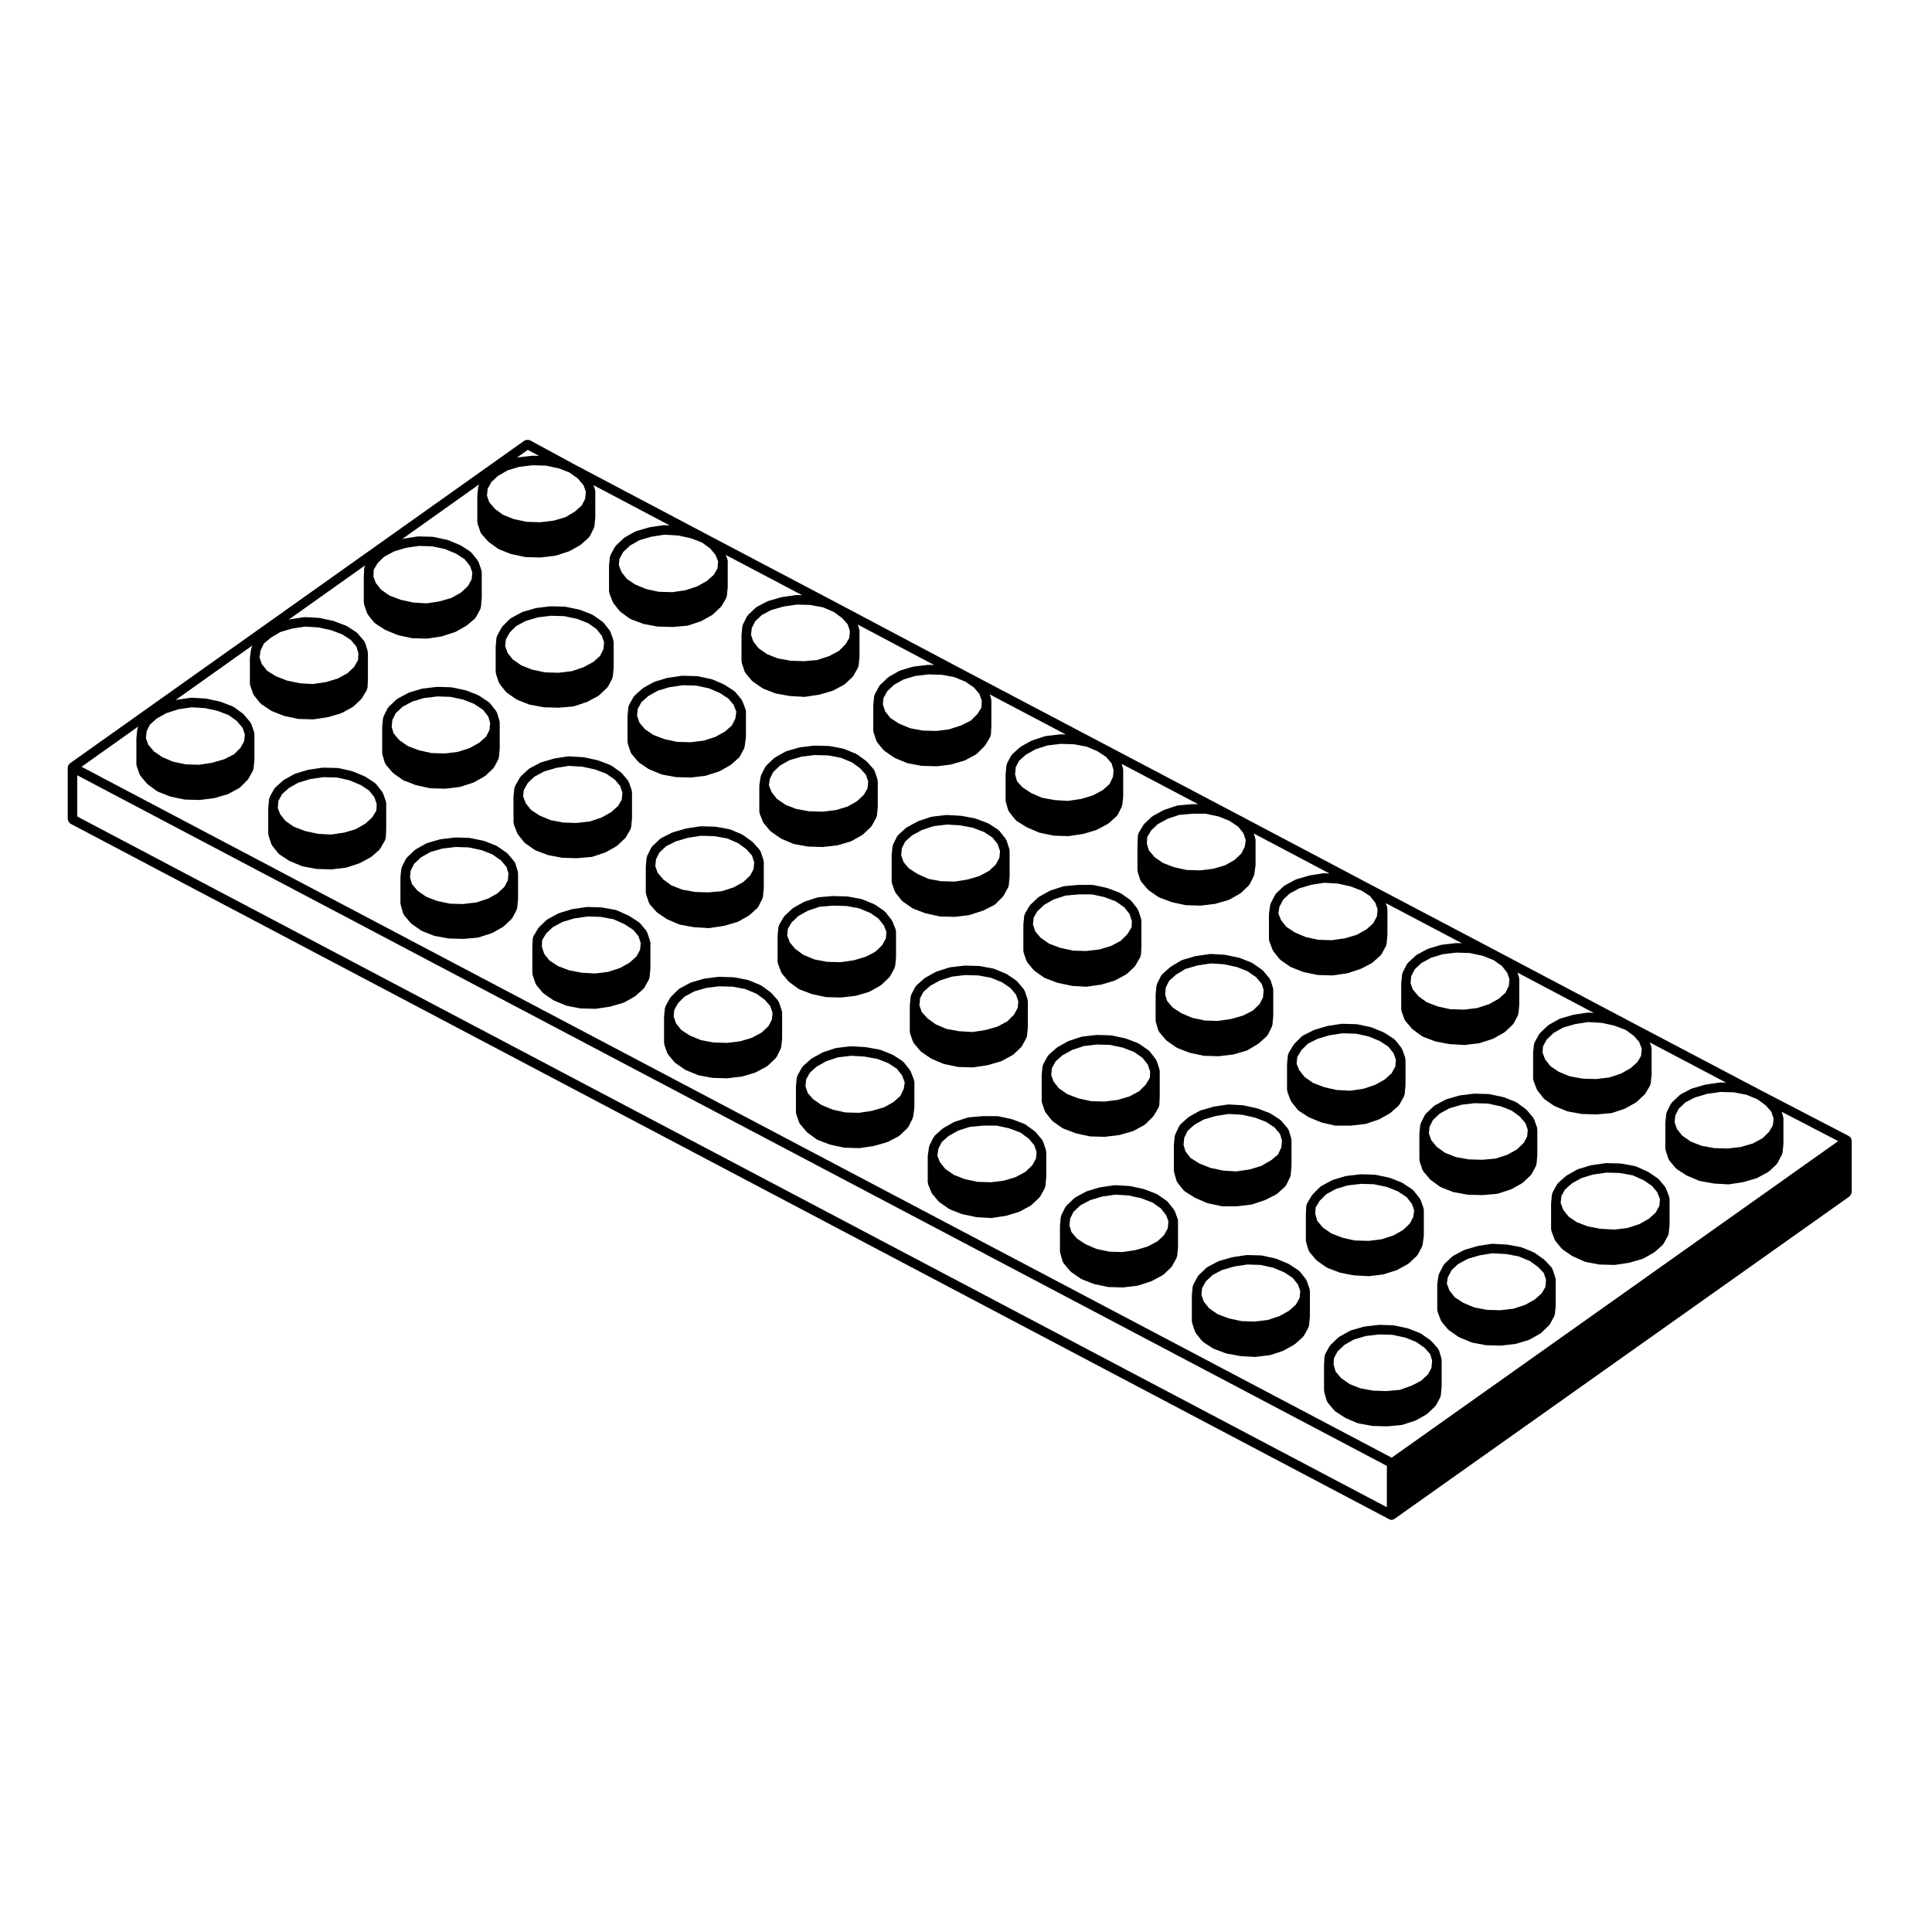 <?xml version="1.0" encoding="UTF-8"?>
<!-- Uploaded to: SVG Repo, www.svgrepo.com, Generator: SVG Repo Mixer Tools -->
<svg fill="#000000" width="800px" height="800px" version="1.1" viewBox="144 144 512 512" xmlns="http://www.w3.org/2000/svg">
 <g>
  <path d="m380.34 377.98 0.77 2.207c0.031 0.086 0.105 0.125 0.152 0.203 0.031 0.051 0.004 0.117 0.047 0.168l1.652 2.09c0.039 0.051 0.109 0.035 0.156 0.074 0.051 0.051 0.051 0.133 0.109 0.176l2.535 1.77c0.055 0.039 0.121 0.031 0.18 0.055 0.039 0.02 0.051 0.07 0.098 0.09l3.199 1.211c0.047 0.016 0.09 0.012 0.137 0.023 0.016 0.004 0.02 0.02 0.039 0.023l3.527 0.77c0.074 0.016 0.152 0.02 0.223 0.023 0.004 0 0.004 0.004 0.012 0.004l3.859 0.105h0.035c0.051 0 0.105 0 0.156-0.012l3.527-0.438c0.016 0 0.02-0.016 0.035-0.02 0.066-0.012 0.133-0.012 0.195-0.031l3.414-1.102c0.02-0.004 0.023-0.031 0.047-0.039 0.047-0.016 0.09-0.012 0.133-0.031l2.863-1.43c0.07-0.035 0.082-0.109 0.137-0.156 0.059-0.039 0.137-0.023 0.191-0.082l1.988-1.988c0.035-0.031 0.02-0.082 0.047-0.117 0.055-0.059 0.125-0.098 0.168-0.172l1.211-2.207c0.047-0.074 0.004-0.16 0.031-0.238 0.031-0.09 0.109-0.145 0.121-0.246l0.223-2.312c0-0.02-0.02-0.039-0.02-0.059 0-0.023 0.023-0.035 0.023-0.059v-6.832c0-0.074-0.066-0.121-0.082-0.191-0.012-0.07 0.039-0.137 0.016-0.207l-0.77-2.312c-0.023-0.074-0.105-0.102-0.145-0.172-0.035-0.066-0.012-0.152-0.059-0.211l-1.652-2.098c-0.047-0.059-0.125-0.055-0.18-0.102-0.055-0.051-0.055-0.133-0.117-0.176l-2.535-1.652c-0.047-0.023-0.098 0-0.141-0.023-0.039-0.023-0.055-0.082-0.102-0.102l-3.199-1.211c-0.039-0.016-0.074 0.016-0.117 0-0.039-0.012-0.055-0.055-0.098-0.059l-3.527-0.664c-0.031-0.004-0.055 0.02-0.086 0.016s-0.047-0.035-0.074-0.035l-3.742-0.215c-0.051 0-0.066 0.035-0.109 0.035-0.035 0-0.07-0.035-0.105-0.031l-3.75 0.438c-0.051 0.004-0.07 0.055-0.121 0.066-0.047 0.012-0.09-0.023-0.133-0.012l-3.305 1.102c-0.039 0.012-0.051 0.059-0.086 0.074s-0.074-0.004-0.109 0.012l-2.863 1.547c-0.051 0.023-0.051 0.086-0.098 0.117-0.047 0.031-0.105 0.016-0.145 0.051l-2.098 1.875c-0.066 0.059-0.055 0.152-0.105 0.215-0.051 0.066-0.141 0.082-0.18 0.156l-1.102 2.207c-0.039 0.074 0.004 0.156-0.016 0.238-0.02 0.074-0.102 0.121-0.109 0.207l-0.223 2.312c0 0.02 0.02 0.039 0.02 0.059 0 0.023-0.023 0.035-0.023 0.059v6.832c0 0.082 0.07 0.125 0.086 0.203-0.016 0.094-0.062 0.16-0.039 0.23zm7.977-14.02 3.078-1.027 3.516-0.414 3.547 0.207 3.336 0.629 2.969 1.125 2.246 1.473 1.387 1.758 0.621 1.855-0.172 1.793-0.984 1.789-1.723 1.621-2.602 1.402-3.215 0.938-3.324 0.523-3.652-0.105-3.273-0.613-2.961-1.324-2.301-1.5-1.375-1.656-0.613-1.832 0.176-1.812 0.887-1.777 1.805-1.613z"/>
  <path d="m355.55 406.02c0.055 0.039 0.125 0.031 0.191 0.059 0.047 0.031 0.055 0.086 0.105 0.102l3.195 1.219c0.047 0.016 0.098 0.012 0.137 0.02 0.016 0.012 0.023 0.023 0.039 0.031l3.527 0.77c0.074 0.016 0.152 0.023 0.223 0.023 0.004 0 0.004 0.004 0.012 0.004l3.859 0.105h0.035c0.051 0 0.102-0.004 0.145-0.012l3.75-0.441c0.012 0 0.016-0.016 0.023-0.016 0.059-0.012 0.125-0.012 0.188-0.031l3.305-0.984c0.035-0.012 0.047-0.051 0.074-0.066 0.059-0.023 0.121-0.016 0.176-0.047l2.754-1.547c0.051-0.031 0.055-0.098 0.102-0.125 0.047-0.031 0.105-0.02 0.152-0.059l2.09-1.984c0.035-0.031 0.023-0.086 0.055-0.121 0.059-0.066 0.137-0.105 0.18-0.188l1.215-2.207c0.039-0.074 0-0.16 0.023-0.238 0.031-0.09 0.109-0.145 0.121-0.242l0.223-2.207c0-0.02-0.02-0.039-0.016-0.059 0-0.023 0.023-0.039 0.023-0.066v-6.941c0-0.09-0.074-0.141-0.098-0.227-0.016-0.086 0.035-0.16 0-0.242l-0.887-2.207c-0.023-0.059-0.098-0.074-0.133-0.133-0.031-0.055-0.004-0.125-0.051-0.176l-1.652-2.098c-0.047-0.055-0.117-0.051-0.172-0.098-0.055-0.047-0.051-0.125-0.105-0.168l-2.418-1.652c-0.039-0.023-0.09-0.004-0.133-0.023-0.039-0.023-0.051-0.074-0.098-0.098l-3.199-1.324c-0.047-0.02-0.09 0.012-0.137 0-0.047-0.016-0.066-0.066-0.109-0.074l-3.527-0.66c-0.035-0.004-0.066 0.023-0.102 0.02-0.035-0.004-0.055-0.047-0.098-0.047l-3.859-0.105c-0.031 0-0.047 0.023-0.07 0.031-0.031 0-0.051-0.023-0.074-0.023l-3.742 0.328c-0.055 0.004-0.082 0.059-0.137 0.07-0.051 0.012-0.102-0.023-0.152-0.012l-3.305 1.102c-0.039 0.016-0.055 0.066-0.098 0.082-0.039 0.016-0.086-0.004-0.121 0.016l-2.754 1.543c-0.051 0.031-0.055 0.098-0.105 0.133-0.047 0.031-0.105 0.016-0.145 0.055l-2.098 1.988c-0.051 0.047-0.035 0.117-0.074 0.172-0.039 0.051-0.117 0.055-0.145 0.109l-1.211 2.09c-0.051 0.09-0.012 0.188-0.035 0.277-0.031 0.086-0.117 0.137-0.125 0.23l-0.223 2.316c0 0.02 0.02 0.039 0.02 0.059 0 0.023-0.023 0.035-0.023 0.059v6.828c0 0.086 0.074 0.137 0.09 0.211 0.016 0.074-0.035 0.156-0.004 0.23l0.883 2.316c0.031 0.09 0.117 0.133 0.168 0.207 0.031 0.047 0.012 0.105 0.047 0.152l1.652 1.984c0.035 0.039 0.098 0.023 0.137 0.066 0.047 0.039 0.039 0.109 0.09 0.145zm2.574-20.688 3.059-1.02 3.516-0.312 3.691 0.105 3.289 0.613 2.957 1.223 2.156 1.477 1.422 1.797 0.707 1.75-0.168 1.758-0.992 1.793-1.824 1.727-2.488 1.293-3.109 0.934-3.551 0.523-3.648-0.105-3.301-0.625-2.926-1.211-2.18-1.586-1.422-1.703-0.699-1.832 0.172-1.762 0.977-1.691 1.844-1.75z"/>
  <path d="m421.19 448.8-0.77-2.316c-0.031-0.086-0.117-0.105-0.156-0.18-0.039-0.074-0.02-0.16-0.074-0.23l-1.762-2.09c-0.035-0.047-0.105-0.035-0.141-0.074-0.035-0.039-0.035-0.102-0.082-0.133l-2.43-1.77c-0.051-0.039-0.109-0.012-0.168-0.039-0.051-0.031-0.07-0.102-0.125-0.117l-3.199-1.211c-0.031-0.016-0.059 0.012-0.098 0-0.035-0.012-0.047-0.051-0.082-0.055l-3.523-0.77c-0.051-0.012-0.09 0.031-0.137 0.023-0.055-0.004-0.086-0.055-0.133-0.055h-3.859c-0.02 0-0.035 0.02-0.055 0.023-0.02 0-0.035-0.02-0.055-0.02l-3.641 0.328c-0.055 0.004-0.082 0.059-0.125 0.07-0.051 0.012-0.098-0.031-0.145-0.012l-3.414 1.102c-0.047 0.012-0.055 0.059-0.098 0.082-0.047 0.02-0.09-0.004-0.133 0.02l-2.754 1.547c-0.047 0.02-0.051 0.082-0.09 0.105-0.039 0.031-0.102 0.016-0.137 0.051l-2.098 1.875c-0.066 0.059-0.055 0.152-0.105 0.223-0.051 0.066-0.141 0.082-0.18 0.156l-1.102 2.207c-0.035 0.066 0.004 0.137-0.016 0.207-0.02 0.07-0.098 0.105-0.105 0.176l-0.328 2.312c-0.004 0.035 0.023 0.059 0.02 0.09 0 0.035-0.035 0.055-0.035 0.09v6.941c0 0.09 0.074 0.141 0.098 0.227 0.016 0.086-0.035 0.16 0 0.242l0.883 2.207c0.031 0.082 0.105 0.117 0.156 0.188 0.023 0.051 0.012 0.105 0.047 0.145l1.652 1.988c0.039 0.051 0.105 0.031 0.145 0.07 0.047 0.051 0.047 0.125 0.105 0.168l2.539 1.762c0.051 0.035 0.117 0.023 0.172 0.051 0.035 0.02 0.047 0.07 0.086 0.09l3.082 1.211c0.051 0.02 0.105 0.016 0.156 0.031 0.02 0 0.023 0.02 0.047 0.031l3.637 0.766c0.055 0.016 0.109 0.016 0.172 0.02 0.004 0 0.012 0.012 0.016 0.012l3.75 0.215c0.023 0.004 0.047 0.004 0.074 0.004 0.066 0 0.125-0.004 0.188-0.016l3.641-0.551c0.012 0 0.016-0.016 0.031-0.02 0.047-0.012 0.098-0.004 0.137-0.02l3.305-0.992c0.031-0.012 0.039-0.039 0.07-0.055 0.055-0.02 0.109-0.016 0.168-0.047l2.863-1.535c0.055-0.031 0.059-0.102 0.105-0.133 0.047-0.031 0.117-0.02 0.16-0.066l2.098-1.984c0.035-0.035 0.023-0.086 0.055-0.121 0.059-0.066 0.137-0.105 0.188-0.188l1.211-2.207c0.039-0.082 0-0.156 0.023-0.238 0.031-0.098 0.109-0.145 0.121-0.246l0.223-2.324c0.004-0.02-0.02-0.039-0.02-0.059 0.004-0.023 0.023-0.039 0.023-0.059v-6.723c0-0.074-0.07-0.117-0.082-0.191-0.016-0.066 0.035-0.137 0.008-0.211zm-23.273-5.172 3.148-1.012 3.449-0.312h3.664l3.293 0.727 2.961 1.117 2.156 1.57 1.516 1.789 0.609 1.84-0.168 1.672-0.992 1.809-1.828 1.734-2.606 1.402-3.094 0.926-3.414 0.418-3.551-0.105-3.426-0.73-2.84-1.117-2.273-1.57-1.426-1.805-0.684-1.719 0.25-1.785 0.902-1.805 1.812-1.617z"/>
  <path d="m456.11 467.06-0.77-2.098c-0.023-0.066-0.102-0.086-0.137-0.145-0.031-0.059-0.012-0.137-0.055-0.195l-1.652-2.098c-0.047-0.051-0.117-0.051-0.168-0.098-0.051-0.047-0.047-0.117-0.105-0.156l-2.535-1.762c-0.047-0.035-0.105-0.004-0.152-0.035-0.047-0.031-0.066-0.09-0.117-0.105l-3.199-1.219c-0.035-0.012-0.066 0.016-0.102 0.004-0.031-0.012-0.047-0.047-0.082-0.055l-3.527-0.77c-0.035-0.004-0.066 0.023-0.105 0.02-0.035-0.004-0.055-0.047-0.098-0.047l-3.742-0.215c-0.055-0.012-0.082 0.039-0.133 0.039-0.047 0-0.082-0.039-0.121-0.031l-3.75 0.551c-0.035 0-0.051 0.039-0.086 0.051-0.035 0.004-0.066-0.02-0.098-0.012l-3.305 0.984c-0.051 0.02-0.066 0.07-0.105 0.09-0.039 0.016-0.09-0.012-0.125 0.012l-2.863 1.547c-0.059 0.031-0.066 0.102-0.105 0.137-0.051 0.031-0.117 0.02-0.16 0.059l-2.098 1.984c-0.059 0.055-0.047 0.141-0.098 0.207-0.047 0.066-0.125 0.074-0.168 0.141l-1.102 2.207c-0.039 0.082 0.004 0.16-0.02 0.246-0.02 0.074-0.102 0.117-0.105 0.195l-0.223 2.312c-0.004 0.023 0.02 0.039 0.02 0.066-0.004 0.023-0.023 0.035-0.023 0.059v6.727c0 0.07 0.059 0.105 0.07 0.168 0.012 0.066-0.039 0.117-0.02 0.176l0.664 2.312c0.035 0.109 0.125 0.176 0.18 0.266 0.039 0.066 0.016 0.141 0.066 0.195l1.762 2.098c0.035 0.051 0.105 0.031 0.141 0.07 0.051 0.051 0.051 0.117 0.105 0.156l2.535 1.762c0.051 0.039 0.117 0.031 0.172 0.055 0.035 0.02 0.047 0.07 0.086 0.086l3.09 1.215c0.051 0.02 0.105 0.016 0.156 0.031 0.02 0.004 0.023 0.023 0.047 0.035l3.637 0.766c0.07 0.012 0.141 0.02 0.211 0.02 0.004 0 0.004 0.004 0.016 0.004l3.738 0.109h0.039c0.051 0 0.105 0 0.152-0.012l3.641-0.441c0.016 0 0.02-0.02 0.035-0.02 0.07-0.012 0.133-0.012 0.195-0.031l3.414-1.102c0.031-0.012 0.035-0.039 0.059-0.055 0.055-0.016 0.105-0.012 0.156-0.035l2.863-1.547c0.051-0.031 0.059-0.098 0.105-0.125 0.051-0.035 0.109-0.02 0.16-0.066l1.988-1.875c0.031-0.031 0.02-0.082 0.051-0.117 0.059-0.07 0.141-0.105 0.188-0.191l1.211-2.207c0.047-0.074 0.004-0.16 0.031-0.242 0.031-0.09 0.109-0.145 0.121-0.246l0.223-2.312c0-0.023-0.02-0.039-0.02-0.066 0-0.023 0.023-0.035 0.023-0.059v-6.941c0-0.086-0.074-0.133-0.09-0.211-0.016-0.074 0.043-0.148 0.012-0.219zm-23.188-5.016 3.098-0.926 3.535-0.523 3.508 0.207 3.332 0.73 2.984 1.133 2.242 1.562 1.414 1.793 0.605 1.633-0.172 1.883-0.992 1.797-1.715 1.617-2.609 1.395-3.215 0.941-3.43 0.52-3.527-0.102-3.394-0.727-2.883-1.234-2.289-1.496-1.473-1.75-0.52-1.719 0.176-1.84 0.898-1.789 1.809-1.715z"/>
  <path d="m250.76 350.71c0.055 0.039 0.121 0.031 0.18 0.055 0.039 0.02 0.051 0.07 0.098 0.09l3.199 1.211c0.047 0.016 0.09 0.012 0.137 0.023 0.016 0.004 0.02 0.02 0.039 0.023l3.527 0.77c0.074 0.016 0.145 0.02 0.223 0.023 0.004 0 0.004 0.004 0.012 0.004l3.742 0.105h0.035c0.051 0 0.102 0 0.152-0.012l3.641-0.438c0.016 0 0.02-0.016 0.035-0.02 0.066-0.012 0.137-0.012 0.203-0.031l3.414-1.102c0.031-0.012 0.035-0.047 0.066-0.055 0.055-0.02 0.109-0.012 0.16-0.039l2.754-1.547c0.051-0.023 0.055-0.09 0.102-0.121 0.047-0.035 0.105-0.02 0.152-0.059l2.098-1.984c0.035-0.035 0.023-0.09 0.055-0.125 0.059-0.07 0.145-0.109 0.191-0.203l1.102-2.098c0.039-0.074 0-0.152 0.02-0.23 0.023-0.086 0.105-0.141 0.117-0.238l0.215-2.312c0-0.02-0.02-0.039-0.02-0.059 0-0.02 0.023-0.035 0.023-0.055v-6.832c0-0.066-0.059-0.105-0.07-0.172-0.004-0.066 0.039-0.121 0.02-0.191l-0.66-2.207c-0.023-0.086-0.109-0.109-0.156-0.191-0.035-0.074-0.012-0.16-0.066-0.227l-1.652-2.098c-0.047-0.055-0.121-0.051-0.176-0.102-0.051-0.051-0.051-0.133-0.109-0.172l-2.644-1.762c-0.039-0.023-0.098-0.004-0.137-0.023-0.047-0.023-0.055-0.082-0.102-0.102l-3.082-1.211c-0.035-0.016-0.07 0.012-0.109 0-0.035-0.012-0.051-0.055-0.09-0.059l-3.637-0.77c-0.039-0.004-0.074 0.023-0.109 0.02-0.039-0.004-0.066-0.051-0.105-0.051l-3.637-0.109h-0.039c-0.031 0-0.047 0.031-0.074 0.031-0.023 0-0.051-0.023-0.074-0.02l-3.75 0.441c-0.039 0.004-0.059 0.047-0.102 0.055-0.039 0.004-0.074-0.023-0.109-0.012l-3.305 0.992c-0.047 0.016-0.059 0.066-0.102 0.086-0.047 0.016-0.098-0.012-0.137 0.012l-2.863 1.543c-0.055 0.031-0.059 0.102-0.109 0.133-0.047 0.035-0.109 0.02-0.156 0.059l-2.098 1.984c-0.059 0.055-0.047 0.141-0.098 0.207-0.047 0.059-0.133 0.074-0.168 0.145l-1.102 2.207c-0.039 0.074 0.004 0.156-0.016 0.238-0.02 0.074-0.102 0.121-0.109 0.207l-0.223 2.316c0 0.02 0.02 0.039 0.02 0.059 0 0.023-0.023 0.035-0.023 0.059v6.832c0 0.07 0.066 0.109 0.074 0.176 0.004 0.066-0.039 0.121-0.02 0.188l0.664 2.207c0.031 0.105 0.121 0.16 0.18 0.25 0.035 0.059 0.016 0.137 0.059 0.195l1.762 2.09c0.039 0.047 0.105 0.031 0.145 0.066 0.047 0.047 0.047 0.117 0.102 0.156zm2.539-20.805 3.066-0.922 3.535-0.418 3.441 0.105 3.422 0.727 2.871 1.129 2.363 1.57 1.375 1.75 0.523 1.742-0.172 1.832-0.887 1.777-1.812 1.617-2.527 1.422-3.176 1.023-3.422 0.414-3.543-0.109-3.316-0.727-2.969-1.125-2.266-1.582-1.492-1.77-0.516-1.715 0.176-1.844 0.898-1.793 1.809-1.715z"/>
  <path d="m450.3 414.85 0.664 2.207c0.031 0.105 0.121 0.16 0.176 0.258 0.039 0.059 0.02 0.137 0.066 0.191l1.762 2.09c0.039 0.047 0.105 0.031 0.141 0.07 0.051 0.039 0.051 0.117 0.102 0.152l2.539 1.77c0.051 0.039 0.109 0.031 0.168 0.055 0.039 0.02 0.051 0.07 0.09 0.086l3.09 1.211c0.055 0.02 0.105 0.02 0.156 0.031 0.02 0.012 0.023 0.031 0.047 0.031l3.637 0.777c0.07 0.012 0.141 0.02 0.211 0.02 0.004 0 0.004 0.004 0.016 0.004l3.633 0.105h0.039c0.051 0 0.102-0.004 0.145-0.004l3.75-0.441c0.012 0 0.016-0.012 0.031-0.016 0.059-0.004 0.117-0.004 0.176-0.023l3.414-0.992c0.039-0.012 0.051-0.059 0.09-0.074 0.07-0.023 0.137-0.016 0.207-0.055l2.754-1.652c0.035-0.023 0.035-0.07 0.07-0.102 0.035-0.023 0.09-0.012 0.117-0.047l2.098-1.875c0.047-0.039 0.035-0.102 0.07-0.137 0.074-0.082 0.168-0.137 0.223-0.238l1.102-2.207c0.035-0.074-0.004-0.145 0.016-0.227 0.031-0.082 0.105-0.133 0.109-0.223l0.215-2.312c0.004-0.023-0.02-0.039-0.02-0.066 0.004-0.02 0.023-0.031 0.023-0.055v-6.941c0-0.07-0.066-0.117-0.082-0.188-0.012-0.066 0.039-0.125 0.02-0.191l-0.66-2.098c-0.031-0.086-0.117-0.117-0.156-0.191-0.047-0.082-0.02-0.176-0.082-0.242l-1.762-2.09c-0.039-0.051-0.105-0.039-0.156-0.082-0.039-0.039-0.039-0.105-0.09-0.141l-2.539-1.77c-0.047-0.031-0.102-0.004-0.145-0.031-0.051-0.023-0.059-0.09-0.105-0.105l-3.09-1.211c-0.035-0.016-0.07 0.012-0.105 0-0.035-0.012-0.051-0.055-0.09-0.059l-3.637-0.77c-0.035-0.004-0.066 0.02-0.098 0.016-0.039-0.004-0.055-0.039-0.09-0.039l-3.641-0.223c-0.051-0.004-0.086 0.047-0.133 0.039-0.047 0-0.082-0.035-0.121-0.031l-3.75 0.551c-0.031 0.004-0.051 0.039-0.082 0.047-0.031 0.004-0.059-0.02-0.09-0.012l-3.414 0.992c-0.059 0.016-0.082 0.082-0.137 0.105-0.051 0.02-0.105-0.004-0.156 0.023l-2.754 1.652c-0.039 0.02-0.039 0.07-0.082 0.102-0.031 0.023-0.086 0.012-0.117 0.039l-2.098 1.875c-0.066 0.059-0.055 0.152-0.105 0.215-0.055 0.066-0.141 0.082-0.18 0.156l-1.102 2.207c-0.039 0.074 0.004 0.156-0.02 0.238-0.02 0.074-0.102 0.121-0.105 0.203l-0.223 2.312c-0.004 0.023 0.02 0.039 0.02 0.066-0.004 0.023-0.023 0.035-0.023 0.059v6.832c0 0.07 0.066 0.105 0.074 0.176 0.004 0.074-0.039 0.133-0.02 0.195zm7.883-14.078 3.184-0.926 3.535-0.523 3.406 0.211 3.441 0.73 2.863 1.125 2.266 1.578 1.5 1.785 0.504 1.613-0.172 1.941-0.898 1.789-1.805 1.715-2.481 1.289-3.219 0.938-3.559 0.523-3.41-0.105-3.406-0.719-2.871-1.23-2.293-1.496-1.473-1.75-0.52-1.719 0.176-1.84 0.887-1.777 1.828-1.637z"/>
  <path d="m310.35 341.04 0.77 2.312c0.035 0.102 0.121 0.152 0.176 0.238 0.035 0.055 0.012 0.125 0.055 0.176l1.77 2.098c0.039 0.047 0.105 0.031 0.152 0.07 0.047 0.047 0.047 0.121 0.105 0.16l2.418 1.652c0.047 0.031 0.105 0.02 0.152 0.047 0.035 0.016 0.039 0.059 0.074 0.074l3.199 1.324c0.066 0.023 0.133 0.023 0.195 0.039 0.023 0.004 0.031 0.031 0.055 0.035l3.527 0.66c0.066 0.012 0.121 0.016 0.188 0.016 0.004 0 0.004 0.004 0.012 0.004l3.859 0.105h0.035c0.051 0 0.102 0 0.152-0.012l3.637-0.438c0.016 0 0.02-0.016 0.035-0.02 0.066-0.012 0.137-0.012 0.203-0.031l3.414-1.102c0.031-0.012 0.035-0.047 0.066-0.055 0.055-0.02 0.109-0.012 0.16-0.039l2.754-1.547c0.047-0.023 0.047-0.082 0.086-0.105 0.047-0.031 0.102-0.02 0.141-0.055l2.098-1.875c0.035-0.035 0.023-0.09 0.059-0.125 0.07-0.074 0.16-0.125 0.211-0.223l1.102-2.09c0.035-0.066 0-0.137 0.02-0.211 0.023-0.074 0.102-0.121 0.109-0.211l0.328-2.422c0.004-0.031-0.023-0.055-0.02-0.086 0.004-0.031 0.035-0.051 0.035-0.086l0.004-6.836c0-0.086-0.074-0.137-0.09-0.215-0.016-0.082 0.035-0.152 0.004-0.227l-0.883-2.312c-0.023-0.07-0.105-0.09-0.145-0.152-0.035-0.066-0.016-0.145-0.066-0.207l-1.652-1.984c-0.047-0.055-0.117-0.047-0.172-0.09-0.051-0.047-0.051-0.121-0.105-0.16l-2.535-1.652c-0.035-0.02-0.074 0-0.109-0.02s-0.039-0.066-0.082-0.086l-3.082-1.324c-0.047-0.02-0.09 0.012-0.133 0-0.039-0.012-0.059-0.059-0.105-0.07l-3.641-0.77c-0.039-0.004-0.074 0.023-0.117 0.02-0.039-0.004-0.066-0.051-0.105-0.051l-3.742-0.105c-0.035 0-0.066 0.035-0.105 0.039-0.039 0-0.07-0.035-0.109-0.031l-3.75 0.551c-0.035 0.004-0.051 0.039-0.086 0.051-0.035 0.012-0.059-0.02-0.098-0.012l-3.305 0.988c-0.051 0.016-0.066 0.07-0.109 0.09-0.051 0.02-0.102-0.004-0.141 0.016l-2.754 1.547c-0.047 0.023-0.051 0.086-0.09 0.109-0.047 0.031-0.102 0.016-0.137 0.051l-2.09 1.875c-0.059 0.051-0.047 0.137-0.098 0.195-0.051 0.059-0.133 0.066-0.168 0.137l-1.215 2.207c-0.047 0.082-0.004 0.172-0.031 0.258-0.031 0.086-0.109 0.137-0.121 0.227l-0.223 2.312c0 0.02 0.02 0.039 0.02 0.059 0 0.023-0.023 0.035-0.023 0.059v6.832c0 0.074 0.066 0.121 0.082 0.191 0 0.074-0.051 0.141-0.023 0.211zm7.969-14 3.09-0.926 3.551-0.523 3.523 0.105 3.402 0.719 2.875 1.234 2.289 1.492 1.395 1.676 0.684 1.809-0.25 1.793-0.902 1.805-1.812 1.617-2.527 1.422-3.176 1.023-3.414 0.418-3.656-0.105-3.32-0.727-2.969-1.125-2.156-1.473-1.5-1.785-0.613-1.828 0.172-1.793 0.984-1.785 1.828-1.637z"/>
  <path d="m285.7 369.23c0.055 0.039 0.121 0.031 0.18 0.055 0.039 0.02 0.051 0.07 0.098 0.09l3.199 1.211c0.055 0.02 0.109 0.016 0.172 0.031 0.016 0 0.023 0.023 0.039 0.023l3.527 0.664c0.059 0.012 0.125 0.016 0.188 0.016 0 0 0.004 0.004 0.012 0.004l3.742 0.105h0.035c0.035 0 0.074 0 0.109-0.004l3.75-0.328c0.016 0 0.02-0.016 0.035-0.02 0.086-0.004 0.168-0.012 0.25-0.039l3.305-1.102c0.031-0.012 0.035-0.047 0.066-0.055 0.051-0.02 0.105-0.012 0.152-0.039l2.754-1.547c0.051-0.023 0.055-0.09 0.102-0.121 0.047-0.035 0.105-0.02 0.152-0.059l2.09-1.984c0.031-0.031 0.02-0.082 0.051-0.109 0.055-0.059 0.133-0.098 0.176-0.172l1.215-2.098c0.047-0.082 0.004-0.168 0.031-0.25 0.035-0.098 0.121-0.156 0.133-0.262l0.223-2.312c0-0.02-0.02-0.039-0.02-0.059 0-0.023 0.023-0.035 0.023-0.059v-6.941c0-0.082-0.07-0.125-0.086-0.203-0.012-0.074 0.039-0.141 0.012-0.211l-0.77-2.207c-0.023-0.082-0.109-0.102-0.152-0.172-0.039-0.07-0.016-0.156-0.07-0.223l-1.652-1.984c-0.039-0.047-0.105-0.039-0.152-0.082-0.047-0.039-0.039-0.109-0.098-0.145l-2.535-1.77c-0.047-0.035-0.105-0.012-0.16-0.035-0.051-0.023-0.059-0.09-0.117-0.109l-3.199-1.211c-0.031-0.012-0.059 0.012-0.098 0-0.031-0.012-0.047-0.047-0.082-0.055l-3.527-0.77c-0.035-0.004-0.066 0.023-0.105 0.02-0.039-0.004-0.059-0.047-0.098-0.047l-3.859-0.223c-0.051-0.004-0.086 0.047-0.137 0.047-0.047 0-0.086-0.039-0.133-0.035l-3.527 0.551c-0.031 0.004-0.039 0.035-0.07 0.047-0.031 0.004-0.055-0.02-0.086-0.012l-3.414 0.992c-0.047 0.016-0.066 0.07-0.105 0.09-0.047 0.016-0.098-0.012-0.137 0.012l-2.863 1.543c-0.055 0.031-0.059 0.102-0.109 0.137-0.047 0.035-0.109 0.016-0.156 0.059l-1.988 1.875c-0.051 0.047-0.035 0.121-0.074 0.172-0.047 0.055-0.121 0.059-0.156 0.121l-1.32 2.316c-0.047 0.086-0.004 0.18-0.035 0.266-0.023 0.086-0.109 0.137-0.121 0.227l-0.223 2.207c0 0.02 0.02 0.039 0.016 0.059 0 0.023-0.023 0.039-0.023 0.066v6.828c0 0.086 0.074 0.137 0.09 0.211 0.016 0.074-0.035 0.156-0.004 0.23l0.883 2.316c0.031 0.082 0.105 0.117 0.145 0.188 0.023 0.047 0.004 0.105 0.039 0.145l1.652 2.09c0.039 0.051 0.109 0.035 0.156 0.074 0.051 0.051 0.051 0.133 0.109 0.176zm2.523-20.801 3.215-0.938 3.309-0.52 3.617 0.211 3.34 0.73 2.969 1.125 2.273 1.582 1.395 1.676 0.605 1.727-0.172 1.879-0.973 1.68-1.84 1.648-2.527 1.422-3.066 1.023-3.531 0.414-3.559-0.105-3.301-0.625-2.957-1.219-2.273-1.48-1.406-1.785-0.707-1.848 0.168-1.641 1.098-1.93 1.723-1.621z"/>
  <path d="m460.65 461.4c0.039 0.023 0.082 0.016 0.117 0.035 0.02 0.012 0.031 0.047 0.055 0.059l3.082 1.32c0.059 0.031 0.121 0.023 0.18 0.039 0.023 0.012 0.035 0.031 0.055 0.039l3.637 0.766c0.086 0.02 0.172 0.031 0.262 0.031h3.641c0.051 0 0.102 0 0.145-0.012l3.742-0.441c0.016 0 0.02-0.02 0.035-0.02 0.074-0.012 0.145-0.012 0.215-0.035l3.305-1.102c0.02-0.004 0.031-0.035 0.051-0.047 0.039-0.012 0.082-0.004 0.117-0.023l2.863-1.43c0.055-0.031 0.066-0.09 0.105-0.121 0.055-0.035 0.121-0.023 0.172-0.066l2.09-1.879c0.039-0.035 0.031-0.098 0.066-0.133 0.074-0.086 0.172-0.133 0.223-0.242l1.102-2.207c0.035-0.07-0.004-0.145 0.016-0.223 0.023-0.086 0.105-0.133 0.109-0.223l0.223-2.43c0.004-0.02-0.02-0.035-0.02-0.059 0.004-0.02 0.023-0.031 0.023-0.055v-6.828c0-0.066-0.059-0.105-0.07-0.172-0.012-0.07 0.039-0.121 0.02-0.188l-0.66-2.207c-0.031-0.098-0.121-0.125-0.168-0.207-0.039-0.082-0.02-0.176-0.082-0.246l-1.77-2.098c-0.047-0.051-0.117-0.047-0.168-0.09-0.051-0.039-0.051-0.117-0.105-0.156l-2.535-1.652c-0.047-0.023-0.098 0-0.137-0.023-0.051-0.023-0.059-0.082-0.105-0.098l-3.199-1.211c-0.031-0.016-0.059 0.012-0.098 0-0.035-0.012-0.047-0.051-0.082-0.055l-3.523-0.77c-0.035-0.012-0.066 0.02-0.105 0.02-0.035-0.012-0.059-0.047-0.098-0.051l-3.75-0.215c-0.051-0.012-0.086 0.039-0.133 0.047-0.051 0-0.086-0.039-0.125-0.035l-3.641 0.551c-0.031 0.004-0.039 0.039-0.07 0.047-0.035 0.004-0.059-0.02-0.09-0.012l-3.426 0.992c-0.051 0.016-0.07 0.074-0.109 0.098-0.051 0.02-0.105-0.012-0.145 0.02l-2.754 1.535c-0.047 0.031-0.051 0.09-0.09 0.117-0.047 0.031-0.102 0.012-0.137 0.051l-2.09 1.867c-0.07 0.066-0.059 0.156-0.105 0.23-0.055 0.07-0.145 0.086-0.188 0.168l-1.102 2.312c-0.035 0.074 0.012 0.152-0.012 0.227-0.023 0.074-0.102 0.109-0.105 0.191l-0.223 2.324c-0.004 0.02 0.02 0.039 0.02 0.059-0.004 0.023-0.023 0.039-0.023 0.059v6.723c0 0.07 0.059 0.105 0.07 0.168 0.012 0.059-0.039 0.117-0.02 0.176l0.66 2.316c0.031 0.105 0.117 0.152 0.168 0.242 0.031 0.059 0.012 0.137 0.055 0.195l1.652 2.09c0.047 0.055 0.125 0.039 0.18 0.09 0.059 0.055 0.066 0.152 0.137 0.195zm2.367-20.727 3.215-0.938 3.414-0.52 3.512 0.207 3.336 0.734 2.988 1.129 2.262 1.48 1.48 1.758 0.516 1.715-0.176 1.848-0.887 1.863-1.789 1.512-2.648 1.531-3.078 0.922-3.531 0.523-3.406-0.207-3.449-0.73-2.875-1.133-2.359-1.477-1.367-1.734-0.523-1.742 0.176-1.848 0.898-1.879 1.797-1.613z"/>
  <path d="m246.28 356.43-0.77-2.207c-0.023-0.07-0.105-0.098-0.141-0.156-0.035-0.066-0.012-0.145-0.059-0.207l-1.652-2.098c-0.047-0.059-0.125-0.055-0.18-0.102-0.055-0.051-0.055-0.133-0.117-0.176l-2.535-1.652c-0.035-0.023-0.086 0-0.121-0.02-0.035-0.02-0.047-0.07-0.086-0.086l-3.195-1.324c-0.035-0.016-0.074 0.012-0.109 0-0.039-0.012-0.051-0.055-0.09-0.066l-3.422-0.77c-0.047-0.012-0.082 0.023-0.125 0.02-0.047-0.004-0.07-0.055-0.117-0.055l-3.859-0.105c-0.039 0-0.07 0.039-0.105 0.039-0.039 0-0.07-0.031-0.109-0.031l-3.742 0.551c-0.035 0.004-0.051 0.039-0.086 0.051-0.031 0.004-0.059-0.02-0.09-0.012l-3.305 0.992c-0.051 0.016-0.066 0.07-0.105 0.09-0.047 0.02-0.102-0.004-0.145 0.016l-2.754 1.543c-0.047 0.023-0.051 0.082-0.09 0.109-0.039 0.031-0.102 0.016-0.137 0.051l-2.098 1.875c-0.059 0.051-0.051 0.137-0.098 0.195-0.047 0.059-0.133 0.07-0.172 0.137l-1.211 2.207c-0.047 0.086 0 0.176-0.031 0.262s-0.109 0.133-0.121 0.227l-0.223 2.422c0 0.02 0.02 0.035 0.02 0.059 0 0.02-0.023 0.035-0.023 0.055v6.723c0 0.074 0.066 0.121 0.082 0.191 0.012 0.07-0.039 0.137-0.016 0.207l0.77 2.316c0.031 0.09 0.109 0.137 0.156 0.211 0.031 0.051 0.012 0.121 0.051 0.172l1.652 2.09c0.039 0.055 0.121 0.035 0.172 0.082 0.055 0.055 0.059 0.145 0.133 0.191l2.535 1.652c0.047 0.023 0.098 0.02 0.141 0.039 0.031 0.016 0.035 0.055 0.066 0.066l3.195 1.324c0.066 0.023 0.133 0.023 0.195 0.039 0.023 0.004 0.031 0.031 0.055 0.035l3.527 0.66c0.059 0.012 0.121 0.016 0.188 0.016 0 0 0.004 0.004 0.012 0.004l3.75 0.109h0.035c0.051 0 0.102 0 0.145-0.012l3.742-0.441c0.016 0 0.02-0.016 0.035-0.02 0.074-0.012 0.145-0.012 0.215-0.035l3.305-1.102c0.023-0.012 0.035-0.039 0.059-0.051 0.047-0.016 0.098-0.012 0.137-0.035l2.867-1.543c0.047-0.023 0.051-0.082 0.09-0.109 0.047-0.031 0.105-0.02 0.152-0.059l1.984-1.77c0.035-0.031 0.023-0.086 0.055-0.117 0.066-0.07 0.145-0.109 0.195-0.195l1.324-2.312c0.051-0.09 0.012-0.191 0.035-0.289 0.031-0.102 0.121-0.172 0.125-0.281l0.105-2.316c0-0.012-0.012-0.016-0.012-0.031 0-0.012 0.012-0.016 0.012-0.031v-6.828c0-0.082-0.07-0.125-0.086-0.203-0.004-0.039 0.043-0.105 0.02-0.18zm-23.164-5.035 3.062-0.922 3.566-0.523 3.629 0.105 3.184 0.719 2.988 1.238 2.266 1.48 1.395 1.77 0.621 1.777-0.082 1.75-1.074 1.785-1.75 1.637-2.617 1.512-3.078 0.922-3.531 0.523-3.512-0.207-3.332-0.73-2.977-1.133-2.242-1.562-1.414-1.793-0.605-1.633 0.172-1.883 0.977-1.785 1.832-1.637z"/>
  <path d="m351.2 411.88-0.77-2.316c-0.031-0.09-0.121-0.117-0.172-0.195-0.039-0.082-0.02-0.172-0.086-0.242l-1.762-1.984c-0.035-0.039-0.09-0.031-0.125-0.059-0.035-0.039-0.031-0.098-0.074-0.121l-2.422-1.762c-0.047-0.035-0.102-0.012-0.152-0.035-0.047-0.031-0.055-0.09-0.105-0.105l-3.199-1.324c-0.047-0.02-0.09 0.012-0.137 0-0.047-0.016-0.066-0.066-0.109-0.074l-3.523-0.66c-0.035-0.004-0.066 0.023-0.102 0.02-0.035-0.004-0.059-0.047-0.098-0.047l-3.859-0.109c-0.035 0-0.059 0.035-0.098 0.035-0.035 0-0.066-0.031-0.102-0.023l-3.527 0.441c-0.035 0.004-0.055 0.047-0.09 0.051-0.035 0.004-0.07-0.02-0.105-0.012l-3.422 0.988c-0.051 0.016-0.066 0.07-0.105 0.086-0.047 0.016-0.098-0.004-0.141 0.016l-2.863 1.547c-0.059 0.031-0.066 0.105-0.121 0.145-0.051 0.035-0.121 0.02-0.172 0.07l-1.984 1.984c-0.047 0.047-0.031 0.117-0.07 0.172-0.039 0.051-0.109 0.055-0.141 0.105l-1.215 2.207c-0.047 0.086-0.004 0.176-0.031 0.262-0.031 0.086-0.109 0.133-0.121 0.227l-0.215 2.207c0 0.023 0.02 0.039 0.02 0.066 0 0.02-0.023 0.039-0.023 0.059v6.941c0 0.074 0.07 0.121 0.082 0.195 0.012 0.074-0.035 0.141-0.012 0.215l0.766 2.207c0.035 0.098 0.117 0.141 0.172 0.223 0.031 0.055 0.012 0.117 0.051 0.168l1.652 1.988c0.039 0.051 0.105 0.031 0.145 0.07 0.047 0.051 0.047 0.125 0.105 0.168l2.539 1.762c0.051 0.031 0.105 0.02 0.156 0.051 0.035 0.016 0.039 0.059 0.082 0.082l3.195 1.32c0.066 0.031 0.133 0.031 0.195 0.039 0.023 0.012 0.031 0.031 0.055 0.039l3.527 0.66c0.059 0.012 0.121 0.012 0.188 0.016 0 0 0.004 0.004 0.012 0.004l3.75 0.109h0.035c0.051 0 0.102-0.004 0.145-0.012l3.742-0.441c0.012-0.004 0.016-0.016 0.031-0.016 0.059-0.012 0.121-0.012 0.188-0.031l3.305-0.992c0.031-0.012 0.035-0.039 0.066-0.055 0.055-0.02 0.109-0.016 0.168-0.047l2.867-1.535c0.055-0.031 0.059-0.102 0.105-0.125 0.051-0.039 0.117-0.023 0.168-0.07l2.09-1.984c0.039-0.035 0.023-0.098 0.059-0.133 0.066-0.082 0.156-0.125 0.203-0.215l1.102-2.207c0.035-0.074-0.004-0.145 0.016-0.227 0.023-0.082 0.105-0.125 0.109-0.215l0.223-2.207c0-0.02-0.02-0.039-0.016-0.059 0-0.023 0.023-0.039 0.023-0.066v-6.832c0-0.074-0.066-0.117-0.082-0.191-0.004-0.078 0.043-0.141 0.016-0.215zm-23.195-5.156 3.195-0.922 3.332-0.422 3.672 0.105 3.285 0.621 2.941 1.215 2.191 1.586 1.5 1.691 0.609 1.82-0.172 1.797-0.887 1.688-1.82 1.727-2.609 1.402-3.094 0.926-3.516 0.418-3.578-0.105-3.289-0.621-2.973-1.23-2.258-1.473-1.395-1.762-0.613-1.844 0.168-1.691 0.996-1.809 1.727-1.727z"/>
  <path d="m425.56 442.95c0.055 0.035 0.117 0.023 0.176 0.055 0.039 0.02 0.051 0.074 0.098 0.09l3.195 1.219c0.047 0.016 0.098 0.012 0.137 0.02 0.016 0.012 0.023 0.023 0.039 0.031l3.527 0.77c0.074 0.016 0.145 0.02 0.223 0.023 0.004 0 0.004 0.004 0.016 0.004l3.75 0.105h0.035c0.055 0 0.105-0.004 0.152-0.012l3.637-0.441c0.012 0 0.016-0.016 0.023-0.016 0.059-0.012 0.117-0.012 0.172-0.023l3.414-0.988c0.031-0.012 0.039-0.047 0.07-0.059 0.059-0.02 0.121-0.012 0.18-0.039l2.863-1.547c0.066-0.035 0.07-0.105 0.121-0.145s0.121-0.031 0.172-0.074l1.984-1.984c0.023-0.031 0.016-0.07 0.039-0.102 0.047-0.051 0.109-0.082 0.152-0.141l1.32-2.207c0.059-0.098 0.02-0.203 0.051-0.301 0.031-0.105 0.125-0.176 0.125-0.293l0.105-2.312c0-0.012-0.012-0.016-0.012-0.031 0-0.012 0.016-0.016 0.016-0.031v-6.727c0-0.074-0.066-0.117-0.082-0.191-0.012-0.074 0.039-0.133 0.016-0.207l-0.77-2.312c-0.023-0.074-0.105-0.105-0.145-0.168-0.035-0.07-0.012-0.152-0.059-0.211l-1.652-2.098c-0.047-0.059-0.117-0.051-0.168-0.102-0.051-0.047-0.047-0.117-0.105-0.156l-2.535-1.762c-0.047-0.031-0.105-0.012-0.152-0.035-0.047-0.023-0.066-0.09-0.117-0.109l-3.195-1.211c-0.035-0.016-0.066 0.012-0.105 0-0.031-0.012-0.039-0.051-0.082-0.055l-3.523-0.766c-0.047-0.012-0.082 0.023-0.117 0.023-0.047-0.012-0.07-0.051-0.117-0.055l-3.75-0.109c-0.031 0-0.055 0.031-0.086 0.039-0.035 0-0.066-0.035-0.102-0.031l-3.742 0.441c-0.051 0.004-0.07 0.055-0.109 0.066-0.051 0.012-0.098-0.023-0.137-0.012l-3.305 1.102c-0.047 0.016-0.055 0.066-0.098 0.086-0.039 0.016-0.086-0.012-0.121 0.012l-2.754 1.547c-0.047 0.02-0.051 0.082-0.09 0.105-0.047 0.031-0.102 0.016-0.133 0.051l-2.098 1.875c-0.059 0.055-0.051 0.137-0.102 0.195-0.051 0.059-0.133 0.07-0.168 0.137l-1.211 2.207c-0.051 0.086-0.004 0.176-0.031 0.266-0.031 0.086-0.109 0.125-0.121 0.223l-0.223 2.312c0 0.023 0.02 0.039 0.02 0.066 0 0.023-0.023 0.035-0.023 0.059v6.828c0 0.082 0.07 0.125 0.086 0.203 0.012 0.074-0.039 0.137-0.012 0.215l0.766 2.207c0.031 0.086 0.105 0.125 0.156 0.195 0.031 0.055 0.012 0.117 0.047 0.168l1.652 2.098c0.039 0.051 0.109 0.031 0.156 0.074 0.055 0.055 0.051 0.133 0.109 0.176zm2.551-20.695 3.078-1.031 3.5-0.414 3.559 0.105 3.305 0.719 2.977 1.137 2.242 1.562 1.402 1.777 0.629 1.883-0.082 1.641-1.09 1.809-1.738 1.738-2.594 1.391-3.199 0.938-3.422 0.414-3.547-0.105-3.316-0.727-2.961-1.125-2.254-1.57-1.41-1.789-0.609-1.734 0.172-1.789 0.977-1.785 1.832-1.637z"/>
  <path d="m520.19 451.69 0.77 2.316c0.035 0.102 0.121 0.152 0.176 0.238 0.031 0.055 0.012 0.121 0.055 0.176l1.762 2.09c0.035 0.039 0.102 0.031 0.137 0.066 0.039 0.039 0.035 0.105 0.086 0.141l2.43 1.77c0.051 0.039 0.117 0.031 0.176 0.059 0.047 0.023 0.055 0.082 0.102 0.098l3.09 1.211c0.059 0.031 0.117 0.023 0.18 0.039 0.02 0 0.031 0.023 0.051 0.031l3.637 0.664c0.059 0.012 0.117 0.016 0.176 0.016 0.012 0 0.012 0.004 0.012 0.004l3.75 0.105h0.039c0.039 0 0.074-0.004 0.105-0.004l3.75-0.328c0.02 0 0.023-0.016 0.039-0.02 0.082-0.004 0.156-0.012 0.238-0.035l3.414-1.102c0.031-0.012 0.039-0.051 0.07-0.059 0.055-0.02 0.105-0.012 0.16-0.039l2.754-1.547c0.051-0.031 0.055-0.098 0.102-0.125 0.047-0.031 0.105-0.02 0.152-0.059l2.098-1.984c0.039-0.035 0.023-0.09 0.059-0.125 0.059-0.074 0.141-0.109 0.188-0.203l1.102-2.098c0.039-0.074 0-0.152 0.023-0.23 0.023-0.086 0.105-0.141 0.117-0.238l0.215-2.312c0.004-0.023-0.02-0.039-0.02-0.066 0.004-0.02 0.023-0.031 0.023-0.055v-6.832c0-0.082-0.07-0.121-0.082-0.195-0.016-0.074 0.035-0.141 0.012-0.215l-0.766-2.207c-0.031-0.082-0.117-0.105-0.156-0.176-0.039-0.07-0.02-0.156-0.07-0.223l-1.77-2.098c-0.035-0.047-0.102-0.035-0.137-0.07-0.039-0.039-0.035-0.105-0.082-0.137l-2.43-1.77c-0.047-0.035-0.105-0.016-0.156-0.039-0.051-0.031-0.066-0.098-0.117-0.109l-3.09-1.211c-0.035-0.02-0.07 0.012-0.105 0s-0.051-0.055-0.09-0.059l-3.637-0.777c-0.039-0.004-0.074 0.031-0.109 0.023-0.047-0.004-0.07-0.051-0.105-0.051l-3.75-0.105c-0.039 0-0.059 0.035-0.102 0.035-0.031 0-0.059-0.031-0.09-0.023l-3.641 0.438c-0.035 0.004-0.051 0.047-0.09 0.051-0.039 0.012-0.07-0.02-0.105-0.012l-3.414 0.992c-0.051 0.016-0.07 0.07-0.109 0.09-0.039 0.02-0.09-0.012-0.133 0.012l-2.867 1.547c-0.055 0.031-0.059 0.102-0.105 0.125-0.055 0.039-0.117 0.02-0.16 0.07l-2.098 1.988c-0.059 0.055-0.047 0.137-0.09 0.203-0.051 0.066-0.133 0.074-0.168 0.141l-1.102 2.207c-0.039 0.082 0.004 0.168-0.02 0.246-0.02 0.074-0.102 0.117-0.105 0.195l-0.215 2.207c-0.004 0.02 0.02 0.039 0.016 0.059 0 0.023-0.023 0.039-0.023 0.066v6.828c0 0.074 0.07 0.121 0.082 0.191 0.004 0.074-0.055 0.129-0.035 0.199zm7.953-13.988 3.203-0.938 3.426-0.406 3.551 0.102 3.414 0.73 2.848 1.117 2.172 1.578 1.516 1.789 0.598 1.734-0.168 1.789-0.891 1.688-1.828 1.734-2.516 1.41-3.148 1.012-3.531 0.312-3.586-0.105-3.422-0.621-2.832-1.113-2.172-1.57-1.492-1.793-0.613-1.832 0.172-1.699 0.902-1.797 1.809-1.723z"/>
  <path d="m526.01 504.05-0.66-2.207c-0.031-0.098-0.125-0.125-0.176-0.215-0.051-0.082-0.023-0.18-0.09-0.258l-1.762-1.984c-0.039-0.047-0.102-0.035-0.141-0.066-0.039-0.039-0.035-0.105-0.086-0.137l-2.539-1.762c-0.047-0.031-0.102-0.004-0.145-0.031-0.047-0.023-0.059-0.086-0.105-0.105l-3.082-1.215c-0.035-0.016-0.074 0.012-0.105 0-0.039-0.012-0.055-0.055-0.098-0.059l-3.637-0.777c-0.039-0.004-0.074 0.031-0.109 0.023-0.047-0.004-0.07-0.051-0.105-0.051l-3.641-0.105c-0.031-0.004-0.059 0.035-0.09 0.035-0.035 0-0.059-0.031-0.098-0.023l-3.75 0.441c-0.039 0.004-0.055 0.047-0.098 0.055-0.039 0.004-0.07-0.023-0.105-0.016l-3.414 0.988c-0.051 0.016-0.07 0.074-0.117 0.098-0.047 0.02-0.102-0.012-0.145 0.016l-2.762 1.551c-0.051 0.031-0.055 0.102-0.102 0.125-0.051 0.035-0.105 0.02-0.152 0.059l-2.098 1.984c-0.055 0.051-0.039 0.125-0.086 0.18-0.039 0.059-0.117 0.066-0.156 0.125l-1.211 2.207c-0.047 0.09 0 0.18-0.031 0.273-0.031 0.102-0.117 0.16-0.117 0.273l-0.117 2.207c0 0.012 0.016 0.02 0.016 0.031 0 0.016-0.016 0.02-0.016 0.035v6.832c0 0.07 0.059 0.105 0.07 0.168 0.012 0.066-0.039 0.117-0.02 0.176l0.664 2.312c0.035 0.109 0.125 0.176 0.18 0.266 0.039 0.066 0.016 0.141 0.066 0.195l1.762 2.098c0.039 0.051 0.109 0.035 0.156 0.082 0.055 0.051 0.055 0.125 0.117 0.168l2.535 1.652c0.039 0.031 0.09 0.02 0.125 0.039 0.031 0.02 0.035 0.055 0.066 0.07l3.09 1.32c0.07 0.031 0.141 0.031 0.211 0.051 0.031 0 0.039 0.031 0.059 0.035l3.641 0.66c0.059 0.012 0.117 0.016 0.176 0.016 0 0 0.004 0.004 0.012 0.004l3.633 0.105h0.039c0.039 0 0.074-0.004 0.105-0.004l3.75-0.328c0.02 0 0.023-0.016 0.039-0.02 0.082-0.004 0.156-0.012 0.238-0.035l3.414-1.102c0.031-0.012 0.039-0.051 0.07-0.059 0.055-0.02 0.105-0.012 0.16-0.039l2.754-1.547c0.051-0.023 0.055-0.09 0.102-0.121 0.051-0.035 0.109-0.023 0.152-0.066l2.098-1.988c0.035-0.031 0.023-0.086 0.055-0.117 0.066-0.07 0.145-0.117 0.191-0.207l1.102-2.086c0.039-0.082 0-0.156 0.023-0.238 0.023-0.09 0.105-0.141 0.117-0.238l0.215-2.316c0.004-0.023-0.02-0.039-0.02-0.066 0.004-0.02 0.023-0.031 0.023-0.055v-6.941c0-0.07-0.059-0.105-0.07-0.172 0.008-0.07 0.047-0.129 0.027-0.199zm-23.199-5.074 3.184-0.926 3.531-0.414 3.445 0.102 3.426 0.73 2.84 1.125 2.297 1.594 1.473 1.664 0.516 1.707-0.168 1.934-0.887 1.684-1.82 1.723-2.508 1.301-3.199 1.137-3.508 0.312-3.465-0.105-3.438-0.621-2.828-1.113-2.277-1.582-1.48-1.762-0.527-1.855 0.09-1.703 0.973-1.777 1.84-1.742z"/>
  <path d="m415.28 396.49 0.766 2.207c0.035 0.098 0.117 0.141 0.172 0.223 0.035 0.055 0.012 0.121 0.055 0.172l1.652 1.984c0.035 0.047 0.102 0.031 0.141 0.07 0.047 0.047 0.047 0.117 0.105 0.156l2.527 1.77c0.059 0.039 0.125 0.031 0.188 0.055 0.039 0.02 0.051 0.07 0.09 0.09l3.199 1.211c0.051 0.016 0.102 0.016 0.145 0.023 0.016 0 0.02 0.023 0.039 0.023l3.637 0.77c0.055 0.016 0.109 0.016 0.172 0.02 0.004 0 0.004 0.012 0.012 0.012l3.641 0.215c0.02 0.004 0.051 0.004 0.07 0.004h0.004c0.066 0 0.121-0.004 0.18-0.016l3.75-0.551c0.016 0 0.02-0.016 0.035-0.02 0.051-0.012 0.098-0.004 0.141-0.02l3.305-0.992c0.031-0.012 0.039-0.039 0.07-0.055 0.055-0.02 0.117-0.012 0.168-0.039l2.863-1.547c0.055-0.023 0.059-0.098 0.105-0.125 0.047-0.031 0.109-0.02 0.156-0.066l1.988-1.867c0.031-0.031 0.02-0.082 0.051-0.109 0.059-0.066 0.137-0.102 0.176-0.18l1.328-2.316c0.051-0.09 0.004-0.191 0.035-0.289 0.031-0.102 0.121-0.168 0.121-0.277l0.117-2.207c0-0.012-0.016-0.02-0.016-0.031 0-0.012 0.016-0.02 0.016-0.031v-6.832c0-0.074-0.07-0.121-0.082-0.191-0.012-0.07 0.039-0.137 0.016-0.207l-0.77-2.312c-0.023-0.074-0.105-0.102-0.145-0.172-0.035-0.066-0.012-0.152-0.059-0.211l-1.652-2.098c-0.047-0.055-0.117-0.051-0.168-0.098-0.051-0.047-0.051-0.117-0.105-0.156l-2.535-1.762c-0.051-0.031-0.105-0.004-0.156-0.035-0.051-0.023-0.059-0.09-0.117-0.109l-3.199-1.211c-0.031-0.012-0.059 0.012-0.098 0-0.035-0.012-0.047-0.047-0.082-0.055l-3.527-0.77c-0.051-0.012-0.09 0.031-0.137 0.023-0.047-0.004-0.082-0.055-0.133-0.055h-3.742c-0.02 0-0.035 0.02-0.055 0.02-0.023 0-0.035-0.02-0.059-0.016l-3.641 0.328c-0.055 0.004-0.082 0.055-0.125 0.07-0.055 0.012-0.098-0.031-0.141-0.012l-3.414 1.102c-0.051 0.016-0.059 0.066-0.102 0.086-0.047 0.016-0.09-0.004-0.133 0.016l-2.754 1.547c-0.055 0.031-0.055 0.098-0.105 0.125-0.047 0.031-0.105 0.016-0.145 0.055l-2.098 1.984c-0.051 0.047-0.039 0.121-0.082 0.172-0.039 0.051-0.109 0.055-0.145 0.109l-1.211 2.09c-0.051 0.086-0.004 0.18-0.035 0.277-0.031 0.086-0.117 0.137-0.125 0.23l-0.223 2.316c0 0.02 0.02 0.039 0.02 0.059 0 0.023-0.023 0.035-0.023 0.059v6.941c0 0.082 0.07 0.125 0.086 0.203 0.02 0.082-0.031 0.152-0.004 0.223zm7.981-14.137 3.148-1.02 3.457-0.312h3.551l3.293 0.727 2.977 1.125 2.242 1.562 1.402 1.777 0.629 1.883-0.086 1.648-1.09 1.809-1.738 1.742-2.602 1.395-3.059 0.922-3.562 0.418-3.43-0.105-3.43-0.73-2.957-1.117-2.258-1.586-1.387-1.668-0.613-1.832 0.172-1.785 0.973-1.688 1.855-1.754z"/>
  <path d="m345.32 359.62 0.883 2.207c0.031 0.082 0.109 0.121 0.156 0.191 0.031 0.047 0.012 0.105 0.047 0.145l1.652 1.984c0.035 0.047 0.105 0.031 0.145 0.07 0.047 0.047 0.047 0.117 0.102 0.156l2.539 1.77c0.047 0.031 0.102 0.02 0.145 0.047 0.035 0.016 0.039 0.066 0.074 0.082l3.082 1.32c0.066 0.031 0.141 0.023 0.211 0.039 0.023 0.004 0.035 0.035 0.059 0.039l3.637 0.664c0.059 0.012 0.121 0.012 0.18 0.016 0.004 0 0.004 0.004 0.012 0.004l3.75 0.105h0.035c0.051 0 0.102 0 0.145-0.004l3.742-0.438c0.016 0 0.02-0.016 0.035-0.02 0.059-0.012 0.121-0.004 0.18-0.023l3.305-0.992c0.031-0.012 0.039-0.047 0.07-0.059 0.059-0.02 0.125-0.016 0.18-0.047l2.754-1.547c0.051-0.023 0.055-0.09 0.102-0.121 0.047-0.035 0.105-0.02 0.152-0.059l2.098-1.984c0.035-0.031 0.023-0.086 0.055-0.121 0.059-0.066 0.141-0.105 0.188-0.191l1.211-2.207c0.039-0.074 0-0.16 0.023-0.238 0.031-0.09 0.109-0.145 0.121-0.242l0.223-2.207c0-0.02-0.02-0.039-0.016-0.059 0-0.023 0.023-0.039 0.023-0.066v-6.832c0-0.074-0.066-0.121-0.082-0.191-0.012-0.07 0.039-0.137 0.016-0.207l-0.77-2.312c-0.031-0.09-0.121-0.117-0.168-0.195-0.047-0.082-0.023-0.176-0.086-0.242l-1.762-1.984c-0.035-0.039-0.09-0.031-0.125-0.059-0.035-0.035-0.031-0.09-0.074-0.121l-2.422-1.77c-0.047-0.031-0.105-0.012-0.152-0.035-0.051-0.023-0.059-0.086-0.109-0.105l-3.199-1.32c-0.047-0.02-0.09 0.012-0.133 0-0.047-0.016-0.066-0.066-0.109-0.074l-3.523-0.664c-0.035-0.004-0.066 0.023-0.105 0.02-0.035-0.004-0.055-0.047-0.098-0.047l-3.859-0.105c-0.035 0-0.055 0.031-0.09 0.035-0.035 0-0.059-0.031-0.098-0.023l-3.641 0.438c-0.035 0.004-0.055 0.047-0.09 0.051-0.039 0.004-0.074-0.02-0.109-0.012l-3.41 0.984c-0.051 0.016-0.07 0.074-0.117 0.098-0.051 0.02-0.102-0.012-0.145 0.016l-2.754 1.547c-0.051 0.031-0.055 0.098-0.102 0.125-0.051 0.035-0.109 0.02-0.152 0.059l-2.098 1.984c-0.059 0.055-0.047 0.141-0.098 0.207-0.047 0.059-0.133 0.074-0.168 0.145l-1.102 2.207c-0.031 0.066 0.004 0.137-0.016 0.203-0.02 0.066-0.098 0.102-0.105 0.176l-0.328 2.207c-0.004 0.035 0.023 0.059 0.023 0.098-0.004 0.035-0.039 0.055-0.039 0.098v6.941c0 0.09 0.074 0.141 0.098 0.227 0.02 0.066-0.027 0.141 0.004 0.223zm7.938-14.176 3.188-0.934 3.426-0.414 3.68 0.105 3.293 0.625 2.938 1.211 2.191 1.598 1.5 1.691 0.609 1.812-0.172 1.785-0.977 1.691-1.844 1.75-2.516 1.402-3.047 0.918-3.559 0.418-3.562-0.105-3.426-0.621-2.828-1.113-2.273-1.57-1.414-1.797-0.695-1.82 0.25-1.676 0.918-1.828 1.82-1.723z"/>
  <path d="m275.42 322.53 0.766 2.312c0.031 0.09 0.109 0.137 0.16 0.215 0.031 0.051 0.004 0.117 0.047 0.168l1.652 2.098c0.039 0.051 0.109 0.031 0.156 0.074 0.051 0.051 0.051 0.137 0.117 0.18l2.539 1.762c0.051 0.035 0.117 0.023 0.172 0.055 0.035 0.02 0.047 0.066 0.086 0.086l3.082 1.211c0.059 0.023 0.121 0.02 0.188 0.035 0.02 0.004 0.031 0.023 0.051 0.031l3.637 0.664c0.059 0.012 0.121 0.012 0.18 0.016 0.004 0 0.004 0.004 0.012 0.004l3.75 0.105h0.035c0.035 0 0.074 0 0.109-0.004l3.742-0.328c0.016 0 0.02-0.016 0.035-0.02 0.086-0.004 0.168-0.012 0.25-0.039l3.305-1.102c0.023-0.012 0.035-0.039 0.059-0.051 0.047-0.016 0.098-0.012 0.141-0.035l2.867-1.547c0.051-0.031 0.059-0.098 0.105-0.133 0.051-0.035 0.117-0.02 0.16-0.066l2.09-1.984c0.035-0.035 0.023-0.09 0.055-0.125 0.066-0.07 0.145-0.117 0.195-0.203l1.102-2.09c0.039-0.074 0-0.156 0.02-0.23 0.023-0.086 0.105-0.141 0.117-0.238l0.223-2.316c0-0.02-0.02-0.039-0.02-0.059 0-0.023 0.023-0.035 0.023-0.059v-6.832c0-0.082-0.07-0.125-0.086-0.203-0.012-0.074 0.039-0.141 0.012-0.211l-0.77-2.207c-0.023-0.07-0.105-0.098-0.141-0.156-0.035-0.066-0.012-0.145-0.059-0.211l-1.652-2.09c-0.047-0.055-0.117-0.047-0.168-0.09-0.047-0.047-0.047-0.121-0.102-0.16l-2.535-1.77c-0.047-0.031-0.102-0.004-0.152-0.035-0.047-0.023-0.059-0.086-0.109-0.105l-3.082-1.211c-0.035-0.016-0.07 0.012-0.109 0-0.035-0.012-0.051-0.055-0.09-0.059l-3.637-0.77c-0.039-0.004-0.074 0.023-0.109 0.02-0.047-0.004-0.07-0.051-0.109-0.051l-3.75-0.105c-0.035 0-0.055 0.031-0.09 0.035-0.035 0-0.059-0.031-0.098-0.023l-3.637 0.438c-0.035 0.004-0.055 0.047-0.09 0.051-0.039 0.004-0.07-0.023-0.109-0.012l-3.422 0.992c-0.047 0.016-0.066 0.07-0.105 0.09-0.047 0.016-0.098-0.012-0.137 0.012l-2.863 1.547c-0.059 0.031-0.066 0.105-0.121 0.145-0.051 0.035-0.121 0.023-0.172 0.07l-1.984 1.984c-0.047 0.047-0.031 0.117-0.07 0.172-0.039 0.051-0.109 0.055-0.141 0.109l-1.215 2.207c-0.047 0.082-0.004 0.172-0.031 0.258-0.031 0.086-0.109 0.137-0.121 0.23l-0.215 2.312c0 0.02 0.02 0.039 0.02 0.059s-0.023 0.035-0.023 0.055v6.727c0 0.074 0.066 0.121 0.082 0.191 0.008 0.074-0.039 0.137-0.016 0.211zm7.953-13.996 3.203-0.934 3.422-0.414 3.551 0.105 3.414 0.727 2.856 1.117 2.254 1.57 1.41 1.789 0.609 1.734-0.176 1.812-0.887 1.777-1.797 1.613-2.637 1.414-3.098 1.031-3.5 0.414-3.559-0.105-3.426-0.727-2.84-1.117-2.273-1.57-1.402-1.777-0.609-1.75 0.168-1.785 0.996-1.809 1.727-1.727z"/>
  <path d="m485.16 433.34 0.883 2.312c0.031 0.082 0.105 0.117 0.141 0.188 0.031 0.047 0.012 0.102 0.047 0.145l1.652 2.098c0.047 0.051 0.117 0.035 0.168 0.082 0.059 0.059 0.066 0.145 0.133 0.195l2.535 1.652c0.047 0.031 0.098 0.02 0.141 0.039 0.031 0.016 0.035 0.055 0.07 0.07l3.199 1.32c0.051 0.02 0.102 0.016 0.152 0.031 0.02 0.004 0.023 0.031 0.047 0.031l3.414 0.777c0.102 0.02 0.188 0.031 0.281 0.031h3.859c0.051 0 0.102 0 0.141-0.012l3.75-0.434c0.02-0.004 0.023-0.02 0.039-0.023 0.074-0.012 0.145-0.012 0.215-0.035l3.305-1.102c0.031-0.012 0.039-0.047 0.066-0.059 0.051-0.02 0.105-0.012 0.152-0.039l2.754-1.547c0.047-0.02 0.051-0.082 0.09-0.105 0.039-0.023 0.102-0.016 0.137-0.051l2.09-1.879c0.035-0.031 0.023-0.086 0.059-0.117 0.066-0.074 0.152-0.117 0.203-0.207l1.215-2.207c0.047-0.082 0.004-0.156 0.023-0.242 0.035-0.098 0.117-0.145 0.125-0.25l0.223-2.312c0.004-0.02-0.02-0.039-0.02-0.059 0.004-0.023 0.023-0.039 0.023-0.059v-6.832c0-0.082-0.07-0.125-0.086-0.203-0.012-0.074 0.039-0.137 0.016-0.215l-0.777-2.207c-0.023-0.07-0.105-0.09-0.137-0.156-0.035-0.066-0.012-0.141-0.059-0.207l-1.656-2.102c-0.051-0.059-0.125-0.051-0.18-0.102-0.055-0.051-0.055-0.133-0.117-0.176l-2.535-1.652c-0.039-0.02-0.086 0-0.121-0.02-0.035-0.02-0.047-0.07-0.086-0.09l-3.199-1.32c-0.039-0.012-0.082 0.016-0.117 0-0.039-0.012-0.055-0.055-0.098-0.066l-3.527-0.77c-0.047-0.012-0.082 0.031-0.117 0.02-0.047-0.004-0.07-0.051-0.117-0.051l-3.859-0.109c-0.039 0-0.07 0.039-0.105 0.047-0.047 0-0.074-0.035-0.117-0.031l-3.633 0.551c-0.035 0.004-0.051 0.039-0.086 0.051-0.031 0.004-0.059-0.02-0.098-0.012l-3.305 0.992c-0.039 0.012-0.051 0.059-0.086 0.07-0.039 0.02-0.082-0.012-0.109 0.012l-2.863 1.43c-0.07 0.035-0.082 0.109-0.137 0.156-0.055 0.047-0.137 0.023-0.191 0.082l-1.988 1.984c-0.047 0.039-0.023 0.105-0.066 0.145-0.031 0.047-0.102 0.051-0.125 0.102l-1.32 2.207c-0.051 0.09-0.012 0.188-0.039 0.289-0.031 0.09-0.121 0.137-0.133 0.238l-0.223 2.324c0 0.02 0.02 0.039 0.02 0.059 0 0.023-0.023 0.039-0.023 0.059v6.832c0 0.086 0.074 0.137 0.09 0.223 0.02 0.07-0.031 0.141 0 0.215zm8.039-14.047 3.109-0.934 3.438-0.523 3.633 0.105 3.305 0.719 2.973 1.23 2.273 1.48 1.395 1.77 0.609 1.742-0.172 1.785-0.984 1.785-1.824 1.637-2.535 1.414-3.082 1.031-3.523 0.52-3.625-0.203-3.219-0.727-2.973-1.129-2.254-1.57-1.43-1.809-0.695-1.738 0.168-1.742 1.09-1.82 1.738-1.734z"/>
  <path d="m316.27 393.37-0.77-2.316c-0.023-0.086-0.117-0.109-0.156-0.18-0.039-0.074-0.016-0.16-0.07-0.227l-1.652-1.984c-0.047-0.055-0.117-0.047-0.172-0.09-0.051-0.047-0.051-0.121-0.105-0.16l-2.535-1.652c-0.031-0.02-0.07 0-0.105-0.02s-0.035-0.059-0.07-0.074l-3.195-1.43c-0.051-0.02-0.102 0.012-0.156-0.004-0.051-0.016-0.074-0.074-0.133-0.086l-3.641-0.664c-0.035-0.004-0.066 0.023-0.102 0.02s-0.055-0.039-0.09-0.039l-3.637-0.105c-0.039 0-0.07 0.039-0.109 0.039-0.039 0-0.07-0.035-0.109-0.031l-3.742 0.551c-0.035 0.004-0.051 0.039-0.086 0.051-0.031 0.004-0.059-0.02-0.09-0.012l-3.305 0.992c-0.047 0.016-0.059 0.066-0.102 0.086-0.047 0.016-0.09-0.012-0.133 0.012l-2.867 1.543c-0.055 0.031-0.059 0.098-0.105 0.133-0.051 0.035-0.117 0.016-0.16 0.059l-1.984 1.875c-0.047 0.047-0.035 0.109-0.074 0.16-0.039 0.047-0.105 0.051-0.141 0.105l-1.324 2.207c-0.059 0.105-0.02 0.215-0.051 0.328-0.031 0.098-0.121 0.156-0.125 0.262l-0.105 2.312c0 0.012 0.012 0.016 0.012 0.031 0 0.012-0.012 0.016-0.012 0.031v6.832c0 0.074 0.066 0.121 0.082 0.191 0.012 0.07-0.039 0.137-0.016 0.207l0.77 2.316c0.035 0.102 0.121 0.152 0.176 0.238 0.031 0.055 0.012 0.121 0.055 0.172l1.652 1.984c0.035 0.047 0.105 0.031 0.145 0.07 0.047 0.047 0.047 0.117 0.102 0.156l2.535 1.762c0.047 0.031 0.105 0.02 0.156 0.051 0.035 0.02 0.039 0.066 0.082 0.082l3.195 1.328c0.059 0.023 0.125 0.02 0.188 0.035 0.023 0.004 0.035 0.035 0.055 0.035l3.422 0.66c0.066 0.016 0.125 0.02 0.191 0.02 0 0 0.004 0.004 0.012 0.004l3.859 0.109h0.035c0.066 0 0.125-0.004 0.191-0.016l3.637-0.551c0.012-0.004 0.016-0.016 0.023-0.016 0.047-0.012 0.09-0.004 0.137-0.02l3.414-0.992c0.035-0.012 0.047-0.051 0.082-0.059 0.059-0.023 0.125-0.02 0.188-0.051l2.754-1.547c0.047-0.02 0.047-0.082 0.086-0.105 0.047-0.031 0.102-0.02 0.141-0.055l2.098-1.875c0.035-0.035 0.023-0.086 0.059-0.121 0.066-0.074 0.156-0.117 0.207-0.211l1.211-2.207c0.039-0.074 0-0.16 0.023-0.238 0.031-0.09 0.109-0.145 0.121-0.246l0.223-2.316c0-0.02-0.02-0.039-0.02-0.059 0-0.023 0.023-0.035 0.023-0.059v-6.828c0-0.074-0.066-0.121-0.082-0.191-0.031-0.082 0.02-0.145-0.008-0.215zm-23.191-5.047 3.078-0.926 3.566-0.523 3.426 0.105 3.406 0.621 2.949 1.324 2.309 1.5 1.375 1.652 0.613 1.84-0.172 1.789-0.977 1.785-1.832 1.637-2.527 1.414-3.176 1.027-3.406 0.414-3.652-0.211-3.234-0.625-2.969-1.133-2.242-1.465-1.391-1.758-0.629-1.891 0.082-1.754 1.074-1.785 1.738-1.641z"/>
  <path d="m320.65 387.53c0.039 0.031 0.098 0.02 0.137 0.039 0.035 0.02 0.039 0.059 0.074 0.074l3.082 1.324c0.07 0.031 0.141 0.023 0.211 0.047 0.023 0.004 0.035 0.031 0.059 0.035l3.637 0.66c0.047 0.004 0.098 0.012 0.141 0.012 0.004 0 0.004 0.004 0.012 0.004l3.75 0.223h0.07c0.059 0 0.121-0.004 0.18-0.012l3.75-0.551c0.012 0 0.016-0.016 0.031-0.016 0.047-0.004 0.098-0.004 0.137-0.02l3.414-0.988c0.035-0.012 0.047-0.051 0.082-0.059 0.059-0.02 0.125-0.016 0.188-0.051l2.754-1.547c0.047-0.023 0.047-0.082 0.086-0.105 0.047-0.031 0.102-0.02 0.141-0.055l2.098-1.875c0.039-0.035 0.031-0.098 0.066-0.137 0.074-0.082 0.172-0.137 0.223-0.242l1.102-2.207c0.035-0.07-0.004-0.145 0.016-0.223 0.023-0.082 0.105-0.137 0.109-0.223l0.215-2.312c0-0.02-0.02-0.039-0.02-0.059s0.023-0.035 0.023-0.055v-6.832c0-0.074-0.066-0.121-0.082-0.191-0.012-0.07 0.039-0.137 0.016-0.207l-0.762-2.305c-0.031-0.09-0.121-0.121-0.168-0.195s-0.023-0.176-0.086-0.242l-1.77-1.988c-0.035-0.039-0.09-0.031-0.125-0.066-0.035-0.031-0.031-0.09-0.074-0.117l-2.422-1.762c-0.039-0.031-0.098-0.012-0.141-0.035-0.047-0.023-0.055-0.086-0.105-0.105l-3.082-1.324c-0.051-0.02-0.102 0.012-0.152 0-0.051-0.016-0.07-0.07-0.121-0.082l-3.637-0.66c-0.035-0.004-0.059 0.023-0.098 0.02-0.035-0.004-0.055-0.039-0.09-0.039l-3.75-0.109c-0.039 0.004-0.066 0.035-0.105 0.047-0.047 0-0.074-0.035-0.121-0.031l-3.637 0.551c-0.031 0.004-0.047 0.035-0.074 0.047-0.031 0.004-0.055-0.02-0.09-0.012l-3.414 0.992c-0.039 0.012-0.055 0.059-0.098 0.074-0.039 0.016-0.082-0.012-0.117 0.012l-2.867 1.43c-0.059 0.031-0.07 0.105-0.125 0.141-0.055 0.035-0.125 0.02-0.176 0.07l-2.09 1.984c-0.059 0.055-0.047 0.141-0.098 0.207-0.047 0.059-0.133 0.074-0.168 0.145l-1.102 2.207c-0.039 0.082 0.004 0.16-0.016 0.242-0.02 0.074-0.102 0.117-0.109 0.203l-0.223 2.316c0 0.02 0.02 0.039 0.02 0.059 0 0.023-0.023 0.035-0.023 0.059v6.832c0 0.074 0.066 0.121 0.082 0.191 0.012 0.07-0.039 0.137-0.016 0.207l0.77 2.312c0.035 0.105 0.133 0.168 0.191 0.258 0.035 0.055 0.016 0.133 0.059 0.18l1.762 1.984c0.035 0.039 0.102 0.023 0.141 0.066 0.047 0.039 0.047 0.105 0.098 0.141zm2.488-20.578 3.238-0.945 3.426-0.52 3.547 0.105 3.394 0.613 2.832 1.219 2.191 1.594 1.508 1.691 0.598 1.812-0.172 1.805-0.887 1.684-1.832 1.734-2.516 1.41-3.148 1.02-3.531 0.312-3.582-0.105-3.422-0.625-2.828-1.109-2.16-1.57-1.523-1.805-0.605-1.719 0.176-1.812 0.898-1.793 1.793-1.703z"/>
  <path d="m495.54 479.87c0.055 0.035 0.117 0.023 0.176 0.055 0.039 0.02 0.051 0.074 0.098 0.09l3.195 1.219c0.055 0.02 0.109 0.016 0.16 0.031 0.02 0 0.031 0.023 0.051 0.031l3.414 0.66c0.055 0.012 0.105 0.012 0.156 0.012 0.004 0 0.012 0.012 0.012 0.012l3.859 0.215c0.023 0.004 0.051 0.004 0.07 0.004h0.004c0.055 0 0.105-0.004 0.152-0.012l3.637-0.441c0.016-0.004 0.02-0.016 0.035-0.02 0.07-0.012 0.133-0.012 0.195-0.035l3.414-1.102c0.031-0.012 0.039-0.039 0.07-0.055 0.055-0.02 0.105-0.016 0.16-0.047l2.754-1.535c0.051-0.031 0.055-0.098 0.102-0.125 0.047-0.031 0.105-0.02 0.152-0.059l2.098-1.984c0.039-0.035 0.023-0.09 0.059-0.125 0.059-0.074 0.141-0.109 0.188-0.203l1.102-2.098c0.039-0.066 0-0.133 0.02-0.195 0.031-0.082 0.105-0.125 0.117-0.211l0.324-2.312c0.012-0.035-0.023-0.059-0.02-0.098 0-0.031 0.035-0.051 0.035-0.086v-6.832c0-0.082-0.07-0.125-0.086-0.203-0.012-0.074 0.039-0.141 0.012-0.211l-0.766-2.207c-0.031-0.074-0.105-0.102-0.141-0.16s-0.012-0.141-0.059-0.203l-1.652-2.098c-0.047-0.059-0.121-0.055-0.176-0.102-0.055-0.051-0.055-0.133-0.109-0.172l-2.641-1.762c-0.047-0.023-0.098-0.004-0.137-0.023-0.047-0.023-0.055-0.082-0.102-0.102l-3.082-1.215c-0.039-0.016-0.074 0.016-0.105 0.004-0.039-0.016-0.055-0.059-0.098-0.07l-3.641-0.766c-0.047-0.012-0.074 0.031-0.109 0.023-0.047-0.004-0.07-0.051-0.105-0.051l-3.637-0.109c-0.039 0-0.055 0.031-0.098 0.039-0.035 0-0.059-0.035-0.098-0.031l-3.742 0.441c-0.039 0.004-0.059 0.051-0.102 0.055-0.039 0.004-0.074-0.023-0.117-0.016l-3.305 0.992c-0.047 0.012-0.059 0.066-0.105 0.086-0.047 0.016-0.09-0.012-0.133 0.016l-2.863 1.547c-0.066 0.031-0.07 0.105-0.121 0.145-0.055 0.035-0.121 0.02-0.172 0.07l-1.984 1.984c-0.039 0.039-0.023 0.105-0.066 0.145-0.031 0.047-0.102 0.047-0.125 0.098l-1.32 2.207c-0.066 0.105-0.02 0.215-0.051 0.328-0.031 0.098-0.125 0.156-0.125 0.262l-0.105 2.207c0 0.012 0.012 0.016 0.012 0.031 0 0.012-0.016 0.02-0.016 0.031v6.941c0 0.066 0.066 0.105 0.074 0.172 0.004 0.07-0.039 0.121-0.02 0.188l0.66 2.207c0.031 0.105 0.121 0.168 0.18 0.262 0.035 0.066 0.016 0.137 0.059 0.191l1.77 2.098c0.039 0.047 0.105 0.031 0.145 0.07 0.051 0.047 0.047 0.117 0.102 0.152zm2.527-20.797 3.094-0.926 3.516-0.418 3.445 0.105 3.43 0.73 2.852 1.125 2.367 1.57 1.402 1.777 0.598 1.719-0.258 1.789-0.902 1.719-1.832 1.734-2.516 1.41-3.176 1.023-3.414 0.414-3.656-0.105-3.199-0.719-2.973-1.129-2.277-1.586-1.48-1.754-0.527-1.859 0.086-1.672 1.09-1.809 1.738-1.738z"/>
  <path d="m390.63 424.45c0.039 0.031 0.098 0.02 0.137 0.039 0.035 0.02 0.039 0.059 0.074 0.082l3.082 1.32c0.059 0.031 0.121 0.023 0.18 0.039 0.023 0.012 0.031 0.031 0.055 0.039l3.637 0.766c0.07 0.02 0.141 0.02 0.211 0.023 0.004 0 0.004 0.004 0.012 0.004l3.75 0.105h0.035c0.066 0 0.125-0.004 0.191-0.016l3.637-0.551c0.012-0.004 0.012-0.016 0.023-0.016 0.047-0.012 0.09-0.012 0.133-0.02l3.422-0.988c0.031-0.012 0.039-0.047 0.07-0.055 0.059-0.02 0.121-0.02 0.18-0.051l2.863-1.547c0.051-0.031 0.059-0.098 0.105-0.125 0.051-0.035 0.117-0.02 0.16-0.066l1.984-1.875c0.035-0.031 0.023-0.09 0.055-0.117 0.059-0.07 0.137-0.105 0.18-0.188l1.215-2.207c0.039-0.082 0-0.16 0.031-0.242 0.031-0.098 0.109-0.152 0.121-0.25l0.215-2.312c0.004-0.02-0.02-0.039-0.02-0.059 0.004-0.023 0.023-0.039 0.023-0.059v-6.832c0-0.074-0.07-0.121-0.082-0.191-0.012-0.07 0.039-0.133 0.016-0.207l-0.766-2.312c-0.023-0.082-0.109-0.105-0.156-0.18-0.039-0.074-0.016-0.16-0.074-0.23l-1.77-2.098c-0.047-0.051-0.109-0.039-0.16-0.082-0.039-0.039-0.039-0.109-0.098-0.145l-2.422-1.652c-0.039-0.023-0.09-0.004-0.125-0.023-0.047-0.02-0.055-0.074-0.102-0.098l-3.195-1.324c-0.047-0.02-0.098 0.012-0.137 0-0.047-0.016-0.066-0.066-0.109-0.074l-3.527-0.66c-0.035-0.004-0.066 0.023-0.102 0.02-0.035 0-0.059-0.039-0.098-0.039l-3.75-0.109c-0.031 0-0.055 0.031-0.086 0.035-0.035 0-0.066-0.031-0.102-0.023l-3.742 0.441c-0.047 0.004-0.066 0.051-0.109 0.059-0.047 0.012-0.086-0.023-0.125-0.012l-3.422 1.102c-0.047 0.016-0.055 0.066-0.102 0.086-0.039 0.016-0.09-0.004-0.133 0.016l-2.754 1.547c-0.047 0.023-0.051 0.086-0.09 0.109-0.039 0.031-0.102 0.012-0.137 0.047l-2.09 1.867c-0.059 0.059-0.051 0.145-0.102 0.207-0.051 0.066-0.137 0.074-0.176 0.145l-1.102 2.098c-0.039 0.082 0 0.168-0.02 0.258-0.023 0.082-0.109 0.125-0.117 0.215l-0.223 2.418c0 0.023 0.02 0.039 0.02 0.059 0 0.023-0.023 0.039-0.023 0.059v6.832c0 0.082 0.07 0.125 0.086 0.203 0.012 0.074-0.039 0.137-0.012 0.215l0.77 2.207c0.031 0.09 0.117 0.137 0.172 0.223 0.031 0.055 0.012 0.121 0.055 0.172l1.762 2.09c0.039 0.047 0.105 0.035 0.152 0.074 0.051 0.039 0.047 0.117 0.105 0.156zm2.43-20.605 3.18-1.027 3.516-0.418 3.578 0.105 3.289 0.613 2.957 1.223 2.172 1.477 1.508 1.785 0.605 1.824-0.168 1.684-0.996 1.812-1.727 1.727-2.59 1.395-3.215 0.926-3.422 0.523-3.531-0.207-3.426-0.625-2.832-1.215-2.191-1.594-1.512-1.699-0.598-1.707 0.176-1.91 0.875-1.664 1.82-1.629z"/>
  <path d="m386.23 430.24-0.883-2.316c-0.023-0.066-0.102-0.086-0.137-0.141s-0.012-0.137-0.055-0.191l-1.652-2.09c-0.047-0.059-0.125-0.051-0.18-0.102-0.055-0.051-0.055-0.133-0.117-0.176l-2.535-1.652c-0.039-0.023-0.09 0-0.133-0.02-0.039-0.023-0.051-0.082-0.098-0.098l-3.082-1.215c-0.047-0.02-0.086 0.016-0.125 0-0.047-0.012-0.066-0.059-0.109-0.07l-3.641-0.66c-0.023-0.004-0.051 0.02-0.082 0.02-0.023-0.004-0.039-0.035-0.07-0.039l-3.742-0.215c-0.039-0.012-0.07 0.035-0.109 0.035-0.039 0.004-0.07-0.035-0.105-0.031l-3.75 0.441c-0.047 0.004-0.07 0.055-0.109 0.066-0.051 0.012-0.09-0.023-0.137-0.012l-3.305 1.102c-0.039 0.016-0.055 0.066-0.098 0.082-0.039 0.02-0.086-0.004-0.121 0.02l-2.754 1.535c-0.047 0.031-0.051 0.09-0.09 0.117-0.047 0.031-0.102 0.012-0.137 0.051l-2.09 1.867c-0.059 0.055-0.051 0.137-0.098 0.195-0.047 0.059-0.133 0.07-0.168 0.137l-1.215 2.207c-0.047 0.082-0.004 0.172-0.031 0.262-0.031 0.086-0.109 0.133-0.121 0.223l-0.223 2.312c0 0.023 0.02 0.039 0.02 0.066 0 0.023-0.023 0.035-0.023 0.059v6.832c0 0.082 0.07 0.125 0.086 0.203 0.012 0.074-0.039 0.141-0.012 0.211l0.77 2.207c0.031 0.102 0.117 0.145 0.172 0.227 0.031 0.055 0.012 0.121 0.055 0.172l1.77 2.098c0.035 0.047 0.098 0.023 0.137 0.066 0.039 0.039 0.039 0.105 0.09 0.141l2.418 1.762c0.055 0.047 0.125 0.031 0.191 0.066 0.047 0.02 0.055 0.082 0.105 0.102l3.199 1.211c0.047 0.02 0.098 0.02 0.141 0.031 0.016 0 0.02 0.02 0.035 0.023l3.527 0.766c0.074 0.016 0.145 0.023 0.215 0.023 0.004 0 0.004 0.004 0.012 0.004l3.859 0.109h0.035c0.066 0 0.125-0.004 0.191-0.016l3.637-0.551c0.012-0.004 0.016-0.016 0.023-0.016 0.047-0.012 0.09-0.004 0.137-0.02l3.414-0.992c0.031-0.012 0.035-0.047 0.066-0.055 0.055-0.02 0.109-0.016 0.16-0.039l2.754-1.43c0.055-0.031 0.066-0.102 0.109-0.133 0.051-0.035 0.121-0.023 0.172-0.07l2.098-1.984c0.039-0.039 0.023-0.098 0.059-0.137 0.066-0.074 0.156-0.117 0.203-0.215l1.102-2.207c0.031-0.059-0.004-0.121 0.016-0.188 0.023-0.074 0.098-0.117 0.105-0.195l0.328-2.316c0.004-0.035-0.023-0.059-0.02-0.098 0-0.031 0.035-0.051 0.035-0.086v-6.828c0-0.086-0.074-0.133-0.09-0.211-0.004-0.078 0.031-0.16 0-0.238zm-23.262-5.008 3.082-1.023 3.496-0.414 3.559 0.207 3.457 0.629 2.84 1.117 2.258 1.473 1.406 1.785 0.695 1.828-0.25 1.691-0.91 1.91-1.805 1.613-2.508 1.402-3.211 0.938-3.43 0.52-3.633-0.102-3.301-0.727-2.973-1.23-2.191-1.496-1.484-1.672-0.609-1.812 0.172-1.793 0.984-1.785 1.828-1.637z"/>
  <path d="m281.23 375-0.66-2.207c-0.023-0.09-0.121-0.125-0.168-0.207-0.039-0.082-0.02-0.176-0.082-0.246l-1.77-2.098c-0.039-0.047-0.105-0.039-0.156-0.082-0.039-0.039-0.039-0.105-0.09-0.141l-2.535-1.762c-0.047-0.031-0.102-0.004-0.145-0.031-0.047-0.023-0.055-0.086-0.105-0.105l-3.082-1.215c-0.035-0.016-0.074 0.012-0.109 0-0.035-0.012-0.051-0.055-0.09-0.059l-3.637-0.766c-0.039-0.004-0.074 0.023-0.109 0.02-0.039-0.004-0.066-0.051-0.105-0.051l-3.641-0.109h-0.039c-0.031 0-0.047 0.023-0.074 0.031-0.023 0-0.047-0.023-0.074-0.02l-3.742 0.441c-0.039 0.004-0.055 0.047-0.098 0.051-0.035 0.004-0.07-0.02-0.105-0.012l-3.422 0.988c-0.051 0.016-0.07 0.074-0.117 0.098-0.047 0.02-0.102-0.012-0.145 0.016l-2.754 1.547c-0.051 0.031-0.055 0.098-0.102 0.125-0.051 0.035-0.109 0.02-0.152 0.059l-2.09 1.984c-0.059 0.055-0.047 0.141-0.098 0.207-0.047 0.059-0.133 0.074-0.168 0.145l-1.102 2.199c-0.039 0.082 0.004 0.16-0.016 0.242-0.02 0.074-0.102 0.117-0.105 0.195l-0.223 2.207c0 0.02 0.02 0.039 0.016 0.059 0 0.023-0.023 0.039-0.023 0.066v6.832c0 0.066 0.059 0.105 0.07 0.168 0.012 0.059-0.035 0.117-0.02 0.176l0.66 2.312c0.031 0.105 0.125 0.172 0.18 0.262 0.035 0.066 0.016 0.145 0.066 0.207l1.77 2.098c0.039 0.047 0.105 0.031 0.145 0.07 0.047 0.047 0.047 0.117 0.102 0.152l2.535 1.762c0.051 0.035 0.109 0.023 0.168 0.055 0.039 0.02 0.051 0.07 0.09 0.086l3.082 1.215c0.059 0.023 0.125 0.02 0.188 0.035 0.02 0.004 0.031 0.023 0.051 0.031l3.637 0.66c0.059 0.012 0.117 0.012 0.176 0.016 0.004 0 0.004 0.004 0.012 0.004l3.641 0.109h0.039c0.039 0 0.074 0 0.109-0.004l3.742-0.332c0.016 0 0.02-0.016 0.035-0.02 0.082-0.012 0.16-0.012 0.238-0.035l3.422-1.102c0.031-0.012 0.035-0.047 0.066-0.055 0.055-0.02 0.109-0.012 0.16-0.039l2.754-1.543c0.051-0.023 0.055-0.09 0.102-0.121 0.047-0.035 0.105-0.02 0.152-0.059l2.09-1.984c0.035-0.035 0.023-0.09 0.055-0.125 0.059-0.07 0.145-0.117 0.191-0.207l1.102-2.098c0.039-0.074 0-0.152 0.02-0.227 0.023-0.086 0.105-0.141 0.117-0.238l0.223-2.312c0-0.02-0.02-0.039-0.02-0.059 0-0.023 0.023-0.035 0.023-0.059v-6.832c0-0.066-0.059-0.105-0.07-0.172-0.008-0.078 0.035-0.133 0.016-0.199zm-23.199-5.199 3.188-0.922 3.531-0.418 3.449 0.105 3.426 0.727 2.848 1.125 2.266 1.578 1.496 1.773 0.516 1.719-0.172 1.824-0.887 1.688-1.828 1.734-2.516 1.41-3.168 1.023-3.543 0.418-3.438-0.105-3.414-0.727-2.856-1.117-2.277-1.586-1.48-1.754-0.52-1.824 0.176-1.734 0.902-1.797 1.812-1.723z"/>
  <path d="m491.06 485.59-0.777-2.207c-0.02-0.07-0.102-0.09-0.137-0.156-0.035-0.066-0.012-0.145-0.059-0.207l-1.652-2.09c-0.051-0.059-0.125-0.055-0.18-0.105-0.055-0.051-0.055-0.125-0.117-0.168l-2.535-1.652c-0.039-0.031-0.086-0.004-0.117-0.023-0.039-0.02-0.051-0.07-0.09-0.086l-3.199-1.328c-0.039-0.012-0.082 0.016-0.117 0-0.039-0.012-0.051-0.055-0.098-0.066l-3.527-0.77c-0.039-0.012-0.082 0.031-0.117 0.02-0.047 0-0.07-0.051-0.117-0.051l-3.738-0.105c-0.051 0-0.074 0.039-0.117 0.039-0.039 0.004-0.07-0.031-0.105-0.023l-3.641 0.551c-0.031 0.004-0.047 0.035-0.074 0.047-0.035 0.012-0.059-0.02-0.09-0.012l-3.414 0.988c-0.047 0.016-0.059 0.066-0.105 0.086-0.047 0.016-0.09-0.012-0.125 0.012l-2.754 1.438c-0.059 0.031-0.07 0.102-0.117 0.137-0.051 0.035-0.117 0.02-0.168 0.066l-2.098 1.984c-0.055 0.051-0.039 0.125-0.086 0.188-0.047 0.055-0.121 0.059-0.152 0.121l-1.211 2.207c-0.051 0.086-0.004 0.172-0.031 0.262-0.031 0.086-0.109 0.125-0.121 0.227l-0.223 2.312c0 0.02 0.02 0.039 0.02 0.059 0 0.023-0.023 0.039-0.023 0.059v6.832c0 0.074 0.066 0.121 0.082 0.191 0.012 0.07-0.039 0.137-0.016 0.207l0.77 2.312c0.031 0.09 0.109 0.137 0.16 0.215 0.031 0.051 0.004 0.117 0.047 0.168l1.652 2.098c0.047 0.051 0.117 0.035 0.168 0.082 0.059 0.059 0.066 0.145 0.133 0.195l2.535 1.652c0.055 0.031 0.109 0.02 0.16 0.051 0.039 0.016 0.047 0.059 0.082 0.07l3.199 1.211c0.059 0.023 0.117 0.02 0.176 0.035 0.02 0.004 0.023 0.023 0.047 0.031l3.637 0.664c0.051 0.012 0.098 0.012 0.137 0.012 0.004 0 0.012 0.012 0.012 0.012l3.641 0.215c0.02 0.004 0.051 0.004 0.07 0.004h0.004c0.051 0 0.102-0.004 0.145-0.012l3.75-0.441c0.016-0.004 0.02-0.016 0.035-0.02 0.074-0.012 0.145-0.012 0.215-0.035l3.305-1.102c0.031-0.012 0.039-0.047 0.066-0.059 0.051-0.02 0.105-0.012 0.152-0.039l2.754-1.547c0.047-0.02 0.047-0.082 0.086-0.105 0.047-0.031 0.105-0.02 0.141-0.055l2.086-1.867c0.039-0.035 0.031-0.09 0.059-0.121 0.07-0.074 0.156-0.117 0.207-0.211l1.215-2.207c0.047-0.074 0.004-0.156 0.023-0.238 0.035-0.09 0.117-0.145 0.125-0.246l0.223-2.324c0.004-0.02-0.02-0.039-0.02-0.059 0.004-0.023 0.023-0.039 0.023-0.059v-6.832c0-0.082-0.07-0.125-0.086-0.203-0.012-0.082 0.039-0.145 0.016-0.227zm-23.203-5.019 3.219-0.938 3.438-0.523 3.523 0.105 3.301 0.719 2.988 1.234 2.262 1.48 1.395 1.773 0.609 1.734-0.172 1.789-0.984 1.785-1.824 1.637-2.527 1.41-3.082 1.031-3.508 0.414-3.445-0.105-3.426-0.727-2.973-1.133-2.242-1.562-1.41-1.785-0.609-1.742 0.172-1.785 0.988-1.797 1.824-1.723z"/>
  <path d="m556.2 482.63-0.77-2.316c-0.031-0.098-0.125-0.121-0.176-0.207s-0.031-0.188-0.102-0.262l-1.762-1.867c-0.035-0.035-0.086-0.023-0.117-0.055-0.031-0.023-0.023-0.082-0.059-0.105l-2.43-1.762c-0.039-0.031-0.102-0.012-0.145-0.039-0.051-0.023-0.059-0.086-0.105-0.105l-3.199-1.32c-0.047-0.02-0.09 0.012-0.137 0-0.047-0.02-0.066-0.07-0.109-0.082l-3.523-0.66c-0.031 0-0.055 0.02-0.086 0.02-0.031-0.004-0.047-0.035-0.082-0.039l-3.859-0.215c-0.051-0.004-0.082 0.039-0.133 0.047-0.047 0-0.086-0.039-0.133-0.035l-3.523 0.551c-0.031 0.004-0.047 0.039-0.074 0.047-0.031 0.004-0.055-0.02-0.086-0.012l-3.426 0.992c-0.047 0.016-0.059 0.07-0.105 0.086-0.047 0.02-0.09-0.012-0.137 0.02l-2.863 1.535c-0.051 0.031-0.059 0.102-0.105 0.137-0.051 0.031-0.109 0.02-0.156 0.059l-1.984 1.875c-0.055 0.055-0.047 0.133-0.09 0.191-0.047 0.059-0.121 0.07-0.16 0.137l-1.211 2.312c-0.039 0.07 0 0.137-0.02 0.211-0.031 0.074-0.105 0.105-0.109 0.188l-0.328 2.207c-0.004 0.035 0.023 0.059 0.023 0.098-0.004 0.039-0.039 0.059-0.039 0.098l0.004 6.828c0 0.086 0.074 0.137 0.09 0.215 0.016 0.082-0.035 0.152-0.004 0.23l0.875 2.316c0.035 0.09 0.117 0.133 0.168 0.207 0.031 0.051 0.012 0.105 0.051 0.152l1.652 1.984c0.035 0.047 0.102 0.031 0.141 0.07 0.051 0.047 0.047 0.117 0.105 0.156l2.539 1.762c0.051 0.035 0.105 0.023 0.156 0.051 0.035 0.02 0.039 0.07 0.082 0.082l3.195 1.328c0.066 0.023 0.133 0.02 0.195 0.039 0.023 0 0.035 0.031 0.055 0.031l3.527 0.66c0.066 0.016 0.121 0.02 0.18 0.02 0.004 0 0.012 0.004 0.012 0.004l3.75 0.109h0.039c0.051 0 0.102 0 0.145-0.012l3.742-0.441c0.012 0 0.016-0.016 0.023-0.016 0.066-0.012 0.125-0.012 0.188-0.023l3.305-0.992c0.039-0.012 0.051-0.051 0.082-0.059 0.059-0.02 0.117-0.016 0.176-0.051l2.754-1.547c0.051-0.023 0.055-0.09 0.102-0.117 0.047-0.039 0.105-0.02 0.152-0.066l2.098-1.984c0.035-0.031 0.023-0.09 0.055-0.117 0.059-0.07 0.137-0.105 0.188-0.191l1.211-2.207c0.039-0.074 0-0.16 0.023-0.242 0.031-0.09 0.109-0.141 0.121-0.238l0.215-2.207c0.004-0.023-0.02-0.039-0.016-0.066 0-0.023 0.023-0.039 0.023-0.066v-6.941c0-0.074-0.07-0.121-0.082-0.191-0.008-0.059 0.027-0.125 0.004-0.195zm-23.199-5.039 3.219-0.938 3.309-0.523 3.648 0.207 3.305 0.621 2.941 1.219 2.207 1.602 1.496 1.582 0.598 1.805-0.172 1.883-0.969 1.676-1.84 1.648-2.527 1.414-3.082 1.023-3.5 0.414-3.578-0.102-3.289-0.621-2.973-1.23-2.258-1.477-1.406-1.785-0.699-1.828 0.246-1.664 1.016-1.91 1.707-1.613z"/>
  <path d="m586.37 461.2-0.887-2.312c-0.023-0.074-0.105-0.09-0.141-0.152-0.035-0.059-0.016-0.141-0.066-0.203l-1.652-1.988c-0.047-0.051-0.109-0.047-0.156-0.09-0.051-0.039-0.047-0.109-0.105-0.145l-2.418-1.652c-0.035-0.031-0.082-0.012-0.109-0.031-0.031-0.02-0.047-0.066-0.086-0.082l-3.199-1.438c-0.051-0.02-0.102 0.016-0.152 0-0.055-0.02-0.082-0.082-0.133-0.09l-3.641-0.66c-0.035-0.012-0.059 0.023-0.098 0.02-0.035 0-0.055-0.039-0.098-0.039l-3.75-0.109c-0.039-0.004-0.07 0.039-0.105 0.047-0.039 0-0.07-0.039-0.105-0.031l-3.75 0.551c-0.031 0-0.051 0.039-0.086 0.051-0.031 0.012-0.059-0.02-0.098-0.012l-3.305 0.992c-0.051 0.016-0.059 0.07-0.105 0.09s-0.102-0.012-0.141 0.02l-2.754 1.547c-0.047 0.02-0.051 0.082-0.09 0.105-0.047 0.031-0.098 0.016-0.133 0.051l-2.098 1.867c-0.059 0.055-0.051 0.137-0.102 0.195-0.051 0.059-0.133 0.07-0.168 0.137l-1.211 2.207c-0.051 0.086-0.004 0.176-0.031 0.266-0.031 0.086-0.109 0.125-0.121 0.215l-0.223 2.324c0 0.02 0.02 0.039 0.02 0.059 0 0.023-0.023 0.039-0.023 0.059v6.832c0 0.086 0.074 0.137 0.09 0.223 0.016 0.082-0.035 0.145-0.004 0.227l0.883 2.312c0.035 0.09 0.109 0.125 0.16 0.207 0.031 0.047 0.012 0.105 0.051 0.152l1.652 1.984c0.039 0.051 0.105 0.031 0.145 0.07 0.051 0.051 0.051 0.125 0.105 0.168l2.422 1.652c0.039 0.023 0.09 0.016 0.133 0.039 0.031 0.016 0.031 0.051 0.059 0.07l3.199 1.426c0.07 0.035 0.141 0.031 0.215 0.051 0.023 0.012 0.035 0.039 0.059 0.039l3.531 0.672c0.059 0.012 0.121 0.012 0.188 0.016 0.004 0 0.004 0.004 0.012 0.004l3.859 0.105h0.035c0.066 0 0.125-0.004 0.191-0.016l3.633-0.551c0.016-0.004 0.02-0.016 0.031-0.016 0.047-0.012 0.09-0.012 0.133-0.02l3.422-0.988c0.035-0.012 0.047-0.051 0.082-0.066 0.059-0.02 0.125-0.016 0.188-0.051l2.754-1.547c0.047-0.02 0.051-0.082 0.09-0.105 0.039-0.023 0.102-0.016 0.137-0.051l2.09-1.879c0.035-0.031 0.023-0.086 0.059-0.117 0.066-0.074 0.152-0.117 0.203-0.207l1.215-2.207c0.047-0.082 0.004-0.156 0.023-0.242 0.035-0.098 0.117-0.145 0.125-0.25l0.223-2.312c0.004-0.02-0.02-0.039-0.02-0.059 0.004-0.023 0.023-0.039 0.023-0.059v-6.832c0-0.086-0.074-0.137-0.09-0.215-0.004-0.078 0.047-0.148 0.016-0.227zm-23.266-5 3.059-0.926 3.566-0.523 3.535 0.105 3.402 0.609 2.941 1.32 2.191 1.496 1.406 1.691 0.707 1.84-0.168 1.77-0.984 1.785-1.824 1.637-2.535 1.414-3.18 1.027-3.406 0.406-3.668-0.207-3.336-0.625-2.953-1.125-2.141-1.457-1.414-1.793-0.707-1.848 0.168-1.773 0.977-1.785 1.832-1.633z"/>
  <path d="m610.91 433.09-34.934-18.398-35.051-18.516-34.934-18.398-35.051-18.52-34.934-18.398-34.938-18.402-34.934-18.512-34.934-18.402-35.051-18.516-11.773-6.387c-0.066-0.035-0.141 0-0.211-0.02-0.156-0.055-0.293-0.059-0.457-0.051-0.168 0.012-0.297 0.031-0.449 0.105-0.07 0.031-0.145 0.004-0.211 0.051l-120.57 85.609c-0.031 0.02-0.031 0.066-0.059 0.09-0.082 0.066-0.117 0.141-0.176 0.223-0.039 0.055-0.117 0.059-0.152 0.121-0.035 0.066 0 0.137-0.02 0.207-0.031 0.102-0.074 0.176-0.082 0.277 0 0.047-0.039 0.07-0.039 0.113v13.773c0 0.07 0.066 0.109 0.074 0.18 0.023 0.168 0.09 0.281 0.176 0.43 0.09 0.145 0.16 0.258 0.297 0.359 0.055 0.039 0.066 0.117 0.125 0.152l349.58 184.38c0.188 0.102 0.383 0.141 0.586 0.141 0.242 0 0.48-0.086 0.68-0.215 0.016-0.012 0.035-0.004 0.051-0.016l120.68-85.523c0.035-0.023 0.031-0.07 0.059-0.098 0.125-0.105 0.172-0.25 0.25-0.398 0.082-0.145 0.168-0.266 0.176-0.434 0.004-0.039 0.047-0.066 0.047-0.105v-13.773c0-0.074-0.066-0.109-0.074-0.18-0.02-0.133-0.055-0.23-0.109-0.348-0.031-0.066-0.004-0.137-0.047-0.195-0.023-0.035-0.07-0.031-0.098-0.059-0.07-0.086-0.141-0.117-0.23-0.18-0.051-0.039-0.059-0.117-0.121-0.145l-23.137-12.023c0.004 0.004 0.004 0 0 0zm-446.44-83.637 346.89 182.93 0.172 0.121v10.922l-347.07-183.05zm348.35 180.84c-0.051-0.035-0.117-0.031-0.172-0.059-0.02-0.012-0.02-0.031-0.035-0.039l-347-182.99 15.074-10.707-0.191 0.387c-0.039 0.074 0.004 0.16-0.016 0.238-0.02 0.074-0.102 0.121-0.109 0.207l-0.227 2.312c0 0.02 0.02 0.039 0.02 0.059 0 0.023-0.023 0.035-0.023 0.059v6.828c0 0.082 0.07 0.125 0.086 0.203 0.012 0.074-0.039 0.141-0.012 0.211l0.77 2.207c0.031 0.098 0.117 0.141 0.172 0.223 0.035 0.055 0.012 0.121 0.055 0.172l1.762 2.098c0.035 0.039 0.098 0.023 0.133 0.059 0.047 0.047 0.039 0.109 0.09 0.145l2.422 1.762c0.055 0.039 0.121 0.031 0.18 0.059 0.047 0.02 0.055 0.074 0.102 0.098l3.082 1.215c0.051 0.02 0.105 0.016 0.156 0.031 0.02 0.004 0.023 0.023 0.047 0.031l3.637 0.77c0.07 0.016 0.141 0.02 0.211 0.02 0.004 0 0.004 0.004 0.012 0.004l3.75 0.105h0.035c0.051 0 0.105 0 0.152-0.012l3.637-0.441c0.012 0 0.016-0.016 0.023-0.016 0.055-0.012 0.109-0.004 0.172-0.023l3.422-0.988c0.031-0.012 0.039-0.047 0.07-0.055 0.059-0.02 0.121-0.016 0.18-0.047l2.863-1.547c0.059-0.031 0.066-0.105 0.121-0.145 0.051-0.035 0.121-0.023 0.172-0.07l1.984-1.984c0.031-0.031 0.02-0.082 0.051-0.117 0.051-0.059 0.121-0.098 0.16-0.168l1.215-2.207c0.039-0.074 0-0.16 0.023-0.238 0.031-0.09 0.117-0.152 0.125-0.25l0.215-2.312c0-0.02-0.02-0.039-0.02-0.059 0-0.02 0.023-0.035 0.023-0.055v-6.832c0-0.074-0.07-0.121-0.082-0.195s0.035-0.141 0.012-0.215l-0.766-2.207c-0.023-0.082-0.109-0.105-0.156-0.172-0.039-0.074-0.016-0.16-0.07-0.227l-1.77-2.098c-0.035-0.047-0.102-0.035-0.141-0.074-0.039-0.035-0.035-0.102-0.082-0.133l-2.422-1.762c-0.051-0.035-0.109-0.012-0.168-0.039-0.055-0.031-0.07-0.102-0.125-0.121l-3.195-1.215c-0.035-0.012-0.066 0.012-0.102 0-0.035-0.012-0.047-0.047-0.082-0.055l-3.527-0.766c-0.035-0.004-0.066 0.02-0.102 0.016-0.035-0.004-0.055-0.039-0.098-0.047l-3.75-0.223c-0.051-0.004-0.086 0.039-0.133 0.039s-0.082-0.035-0.125-0.031l-3.742 0.551c-0.039 0.004-0.055 0.051-0.098 0.055-0.035 0.012-0.07-0.02-0.105-0.004l-0.168 0.078 20.496-14.555-0.238 0.5c-0.031 0.066 0.012 0.125-0.012 0.195-0.02 0.07-0.09 0.102-0.102 0.172l-0.328 2.312c-0.004 0.035 0.023 0.059 0.02 0.09 0 0.031-0.035 0.051-0.035 0.086v6.832c0 0.082 0.07 0.125 0.086 0.203 0.012 0.074-0.039 0.141-0.012 0.211l0.77 2.207c0.031 0.086 0.105 0.125 0.152 0.203 0.031 0.051 0.004 0.117 0.047 0.168l1.652 2.09c0.039 0.051 0.117 0.035 0.168 0.082 0.055 0.055 0.055 0.141 0.121 0.188l2.644 1.77c0.051 0.031 0.105 0.02 0.156 0.051 0.035 0.016 0.047 0.059 0.082 0.074l3.082 1.211c0.051 0.02 0.105 0.016 0.156 0.031 0.02 0.004 0.023 0.023 0.047 0.031l3.637 0.77c0.07 0.016 0.141 0.02 0.211 0.02 0.004 0 0.004 0.004 0.012 0.004l3.637 0.105h0.035c0.059 0 0.121-0.004 0.18-0.012l3.75-0.551c0.012 0 0.016-0.016 0.031-0.016 0.051-0.012 0.102-0.004 0.152-0.02l3.305-0.988c0.031-0.012 0.039-0.047 0.07-0.055 0.055-0.02 0.117-0.016 0.168-0.039l2.863-1.547c0.051-0.031 0.059-0.098 0.105-0.133 0.051-0.035 0.117-0.02 0.16-0.066l1.984-1.875c0.031-0.031 0.02-0.074 0.047-0.105 0.051-0.059 0.125-0.098 0.168-0.16l1.324-2.207c0.055-0.098 0.016-0.203 0.047-0.301 0.035-0.105 0.125-0.176 0.133-0.293l0.109-2.418c0-0.012-0.012-0.016-0.012-0.031 0-0.012 0.012-0.016 0.012-0.031v-6.832c0-0.07-0.066-0.109-0.074-0.176-0.004-0.066 0.039-0.121 0.02-0.188l-0.664-2.207c-0.023-0.09-0.121-0.121-0.16-0.203-0.047-0.082-0.02-0.172-0.082-0.242l-1.762-2.098c-0.047-0.051-0.117-0.047-0.168-0.086-0.051-0.047-0.051-0.121-0.105-0.16l-2.535-1.652c-0.047-0.023-0.098-0.004-0.141-0.023-0.047-0.023-0.055-0.082-0.105-0.102l-3.199-1.211c-0.031-0.012-0.066 0.012-0.098 0s-0.047-0.047-0.082-0.055l-3.527-0.77c-0.035-0.004-0.066 0.02-0.105 0.02-0.035-0.004-0.055-0.047-0.098-0.047l-3.742-0.223c-0.055-0.004-0.086 0.039-0.137 0.047-0.047 0-0.082-0.035-0.125-0.031l-3.641 0.551c-0.031 0.004-0.047 0.035-0.074 0.047-0.031 0.004-0.055-0.02-0.09-0.012l-0.348 0.102 20.293-14.414-0.066 0.105c-0.055 0.098-0.016 0.203-0.047 0.301-0.031 0.105-0.125 0.176-0.133 0.293l-0.105 2.418c0 0.012 0.012 0.016 0.012 0.023 0 0.012-0.012 0.016-0.012 0.031v6.727c0 0.074 0.066 0.121 0.082 0.191 0.012 0.07-0.039 0.137-0.016 0.207l0.77 2.312c0.031 0.09 0.109 0.137 0.16 0.215 0.031 0.051 0.004 0.117 0.047 0.168l1.652 2.098c0.039 0.055 0.117 0.035 0.168 0.082 0.059 0.055 0.059 0.145 0.133 0.195l2.535 1.652c0.047 0.023 0.098 0.02 0.141 0.039 0.031 0.016 0.035 0.055 0.066 0.066l3.195 1.324c0.055 0.02 0.109 0.016 0.168 0.031 0.02 0.004 0.023 0.031 0.047 0.035l3.527 0.766c0.074 0.016 0.145 0.02 0.215 0.023 0.004 0 0.004 0.004 0.012 0.004l3.75 0.109h0.035c0.066 0 0.125-0.004 0.191-0.016l3.637-0.551c0.016 0 0.02-0.016 0.035-0.02 0.055-0.012 0.105-0.012 0.16-0.023l3.414-1.102c0.031-0.012 0.035-0.047 0.066-0.055 0.055-0.02 0.109-0.012 0.16-0.039l2.754-1.547c0.035-0.02 0.035-0.066 0.07-0.09 0.035-0.023 0.086-0.016 0.121-0.047l2.098-1.762c0.035-0.031 0.031-0.086 0.059-0.121 0.082-0.082 0.176-0.137 0.23-0.238l1.211-2.207c0.039-0.074 0-0.16 0.023-0.242 0.031-0.09 0.109-0.152 0.121-0.246l0.223-2.422c0-0.02-0.02-0.035-0.02-0.059 0-0.02 0.023-0.035 0.023-0.055v-6.832c0-0.082-0.07-0.125-0.086-0.203-0.012-0.074 0.039-0.141 0.012-0.211l-0.77-2.207c-0.023-0.07-0.105-0.098-0.141-0.156-0.035-0.066-0.012-0.145-0.059-0.211l-1.652-2.09c-0.047-0.059-0.125-0.055-0.18-0.102-0.055-0.051-0.055-0.133-0.117-0.172l-2.535-1.652c-0.035-0.023-0.086 0-0.121-0.02-0.035-0.02-0.047-0.07-0.086-0.086l-3.195-1.324c-0.039-0.016-0.082 0.012-0.121 0s-0.055-0.059-0.102-0.07l-3.641-0.77c-0.039-0.004-0.074 0.023-0.109 0.02-0.047-0.004-0.07-0.051-0.109-0.051l-3.742-0.105c-0.047 0-0.07 0.039-0.109 0.047-0.039 0-0.07-0.035-0.109-0.031l-3.637 0.551c-0.031 0.004-0.047 0.039-0.074 0.047-0.035 0.004-0.066-0.02-0.098-0.012l-0.328 0.102 20.445-14.52-0.141 0.25c-0.047 0.086 0 0.176-0.031 0.266-0.023 0.086-0.109 0.125-0.121 0.215l-0.223 2.312c0 0.02 0.02 0.039 0.02 0.059 0 0.023-0.023 0.035-0.023 0.059v6.832c0 0.074 0.066 0.121 0.082 0.191 0.012 0.07-0.039 0.137-0.016 0.207l0.77 2.316c0.035 0.105 0.133 0.168 0.191 0.258 0.035 0.055 0.016 0.133 0.059 0.18l1.762 1.984c0.031 0.035 0.09 0.023 0.125 0.055 0.035 0.035 0.035 0.098 0.074 0.125l2.422 1.762c0.055 0.039 0.121 0.031 0.18 0.059 0.047 0.02 0.055 0.074 0.102 0.098l3.082 1.215c0.051 0.02 0.105 0.016 0.156 0.031 0.02 0.004 0.023 0.023 0.047 0.031l3.637 0.766c0.07 0.016 0.141 0.02 0.211 0.02 0.004 0 0.004 0.004 0.012 0.004l3.75 0.109h0.035c0.051 0 0.102 0 0.145-0.012l3.75-0.441c0.016 0 0.02-0.016 0.035-0.02 0.07-0.012 0.137-0.012 0.207-0.031l3.414-1.102c0.031-0.012 0.035-0.047 0.066-0.055 0.055-0.02 0.109-0.012 0.16-0.039l2.754-1.543c0.047-0.023 0.047-0.082 0.086-0.105 0.047-0.031 0.102-0.02 0.141-0.055l2.098-1.875c0.039-0.035 0.031-0.098 0.066-0.137 0.074-0.082 0.172-0.137 0.223-0.242l1.102-2.207c0.035-0.07-0.004-0.145 0.016-0.223 0.023-0.082 0.105-0.137 0.109-0.223l0.215-2.316c0-0.02-0.02-0.039-0.02-0.059s0.023-0.035 0.023-0.055v-6.828c0-0.074-0.07-0.121-0.082-0.195-0.012-0.074 0.035-0.141 0.012-0.215l-0.418-1.195 20.219 10.68-1.414-0.082c-0.051 0-0.082 0.039-0.133 0.047-0.051 0-0.086-0.039-0.133-0.035l-3.637 0.551c-0.031 0.004-0.039 0.035-0.07 0.047-0.031 0.004-0.059-0.02-0.09-0.012l-3.414 0.988c-0.051 0.016-0.07 0.07-0.117 0.098-0.051 0.02-0.105-0.012-0.152 0.016l-2.754 1.547c-0.051 0.031-0.055 0.098-0.102 0.125-0.051 0.031-0.109 0.016-0.152 0.055l-2.098 1.984c-0.055 0.051-0.039 0.125-0.086 0.188-0.039 0.055-0.121 0.059-0.156 0.125l-1.211 2.207c-0.047 0.086 0 0.176-0.031 0.266-0.023 0.082-0.109 0.125-0.117 0.211l-0.223 2.207c0 0.02 0.02 0.039 0.016 0.059 0 0.023-0.023 0.039-0.023 0.066v6.836c0 0.086 0.074 0.137 0.09 0.215 0.016 0.082-0.035 0.152-0.004 0.227l0.883 2.312c0.031 0.082 0.105 0.117 0.145 0.188 0.023 0.047 0.004 0.105 0.039 0.145l1.652 2.098c0.035 0.047 0.105 0.031 0.145 0.07 0.051 0.051 0.047 0.125 0.105 0.168l2.422 1.762c0.055 0.039 0.125 0.031 0.191 0.059 0.047 0.023 0.055 0.082 0.105 0.102l3.254 1.223c0.059 0.02 0.117 0.02 0.176 0.031 0.016 0.004 0.023 0.023 0.039 0.023l3.527 0.66c0.059 0.012 0.121 0.016 0.188 0.016 0 0 0.004 0.004 0.012 0.004l3.859 0.109h0.035c0.039 0 0.074 0 0.109-0.004l3.75-0.332c0.016 0 0.02-0.016 0.035-0.02 0.082-0.012 0.168-0.012 0.246-0.039l3.305-1.102c0.031-0.012 0.035-0.047 0.066-0.055 0.051-0.02 0.105-0.012 0.152-0.039l2.754-1.543c0.051-0.023 0.055-0.09 0.102-0.121 0.047-0.035 0.105-0.02 0.152-0.059l2.09-1.984c0.031-0.031 0.02-0.082 0.051-0.109 0.055-0.059 0.133-0.098 0.176-0.172l1.215-2.098c0.047-0.082 0.004-0.168 0.031-0.25 0.035-0.098 0.121-0.156 0.133-0.262l0.223-2.312c0-0.02-0.02-0.039-0.02-0.059 0-0.023 0.023-0.035 0.023-0.059v-6.949c0-0.09-0.074-0.141-0.098-0.227-0.016-0.086 0.035-0.16 0-0.242l-0.418-1.047 20.234 10.66-1.441-0.039c-0.039 0-0.07 0.039-0.109 0.039-0.039 0-0.07-0.035-0.109-0.031l-3.742 0.551c-0.031 0.004-0.047 0.039-0.074 0.047-0.031 0.004-0.059-0.02-0.09-0.012l-3.422 0.992c-0.047 0.012-0.059 0.066-0.102 0.082-0.047 0.016-0.09-0.012-0.125 0.012l-2.762 1.434c-0.055 0.031-0.066 0.102-0.117 0.137-0.051 0.035-0.121 0.02-0.172 0.066l-2.09 1.984c-0.059 0.055-0.047 0.141-0.09 0.207-0.047 0.059-0.133 0.074-0.172 0.145l-1.102 2.207c-0.039 0.082 0.004 0.16-0.016 0.242-0.02 0.074-0.102 0.117-0.109 0.203l-0.223 2.312c0 0.02 0.02 0.039 0.02 0.059 0 0.023-0.023 0.035-0.023 0.059v6.832c0 0.074 0.066 0.121 0.082 0.191 0.012 0.07-0.039 0.137-0.016 0.207l0.77 2.316c0.035 0.102 0.121 0.152 0.176 0.238 0.031 0.055 0.012 0.121 0.055 0.172l1.652 1.984c0.035 0.047 0.105 0.031 0.145 0.07 0.047 0.047 0.047 0.117 0.102 0.156l2.535 1.762c0.051 0.035 0.109 0.023 0.168 0.055 0.039 0.02 0.051 0.07 0.09 0.086l3.082 1.215c0.059 0.023 0.125 0.02 0.188 0.035 0.02 0.004 0.031 0.023 0.051 0.031l3.637 0.66c0.047 0.004 0.098 0.012 0.141 0.012 0.004 0 0.004 0.004 0.012 0.004l3.75 0.223h0.07c0.066 0 0.125-0.004 0.191-0.016l3.637-0.551c0.012 0 0.016-0.016 0.023-0.016 0.047-0.004 0.09-0.004 0.137-0.02l3.422-0.992c0.031-0.012 0.039-0.047 0.07-0.055 0.059-0.02 0.117-0.016 0.176-0.047l2.863-1.543c0.051-0.031 0.059-0.098 0.105-0.133 0.051-0.035 0.117-0.02 0.16-0.066l1.984-1.875c0.035-0.031 0.023-0.086 0.055-0.121 0.059-0.066 0.137-0.105 0.18-0.188l1.215-2.207c0.039-0.074 0-0.16 0.023-0.238 0.031-0.09 0.117-0.152 0.125-0.25l0.215-2.316c0-0.02-0.02-0.039-0.02-0.059s0.023-0.035 0.023-0.055v-6.828c0-0.074-0.066-0.121-0.082-0.191-0.012-0.07 0.039-0.133 0.016-0.207l-0.395-1.188 20.242 10.727-1.496-0.047c-0.035 0-0.059 0.035-0.09 0.035-0.035 0-0.059-0.031-0.098-0.023l-3.742 0.441c-0.039 0.004-0.059 0.047-0.102 0.055-0.039 0.012-0.074-0.023-0.117-0.012l-3.305 0.988c-0.051 0.016-0.066 0.07-0.109 0.09-0.047 0.02-0.098-0.004-0.141 0.016l-2.754 1.547c-0.051 0.031-0.055 0.09-0.102 0.125-0.051 0.035-0.109 0.02-0.152 0.059l-2.098 1.984c-0.055 0.051-0.039 0.125-0.086 0.188-0.039 0.055-0.121 0.059-0.156 0.125l-1.211 2.207c-0.047 0.086 0 0.176-0.031 0.266-0.023 0.082-0.109 0.125-0.117 0.211l-0.223 2.207c0 0.02 0.02 0.039 0.016 0.059 0 0.023-0.023 0.039-0.023 0.066v6.832c0 0.074 0.066 0.121 0.082 0.191 0.012 0.07-0.039 0.137-0.016 0.207l0.77 2.312c0.035 0.102 0.121 0.152 0.172 0.23 0.035 0.055 0.012 0.121 0.055 0.172l1.652 1.988c0.039 0.047 0.105 0.031 0.145 0.07 0.051 0.047 0.047 0.121 0.105 0.16l2.535 1.762c0.047 0.031 0.105 0.02 0.156 0.051 0.035 0.02 0.039 0.066 0.082 0.082l3.195 1.324c0.066 0.023 0.133 0.023 0.195 0.039 0.023 0.004 0.031 0.031 0.055 0.035l3.527 0.66c0.059 0.012 0.121 0.016 0.188 0.016 0 0 0.004 0.004 0.012 0.004l3.859 0.109h0.035c0.055 0 0.105 0 0.156-0.012l3.527-0.441c0.012 0 0.016-0.016 0.031-0.016 0.055-0.012 0.105-0.004 0.168-0.023l3.414-0.992c0.031-0.012 0.039-0.047 0.07-0.055 0.055-0.02 0.117-0.016 0.172-0.047l2.867-1.543c0.059-0.031 0.066-0.105 0.117-0.145 0.055-0.039 0.125-0.023 0.176-0.074l1.984-1.984c0.023-0.023 0.016-0.07 0.039-0.102 0.047-0.051 0.109-0.082 0.152-0.141l1.32-2.207c0.059-0.098 0.02-0.203 0.051-0.297 0.031-0.105 0.125-0.176 0.125-0.293l0.121-2.188c0-0.012-0.012-0.016-0.012-0.031s0.016-0.02 0.016-0.031v-6.949c0-0.082-0.07-0.125-0.086-0.203-0.012-0.074 0.039-0.141 0.012-0.211l-0.371-1.066 20.168 10.625-1.324-0.039c-0.039 0-0.059 0.035-0.102 0.035-0.031 0-0.055-0.031-0.09-0.023l-3.742 0.441c-0.047 0.004-0.07 0.051-0.109 0.059-0.039 0.012-0.086-0.023-0.125-0.012l-3.414 1.102c-0.051 0.016-0.059 0.066-0.102 0.086-0.047 0.016-0.09-0.004-0.133 0.016l-2.754 1.543c-0.047 0.023-0.051 0.086-0.09 0.109-0.047 0.031-0.102 0.016-0.137 0.051l-2.09 1.875c-0.059 0.055-0.051 0.141-0.102 0.207-0.051 0.059-0.137 0.07-0.176 0.145l-1.105 2.098c-0.039 0.082 0 0.168-0.02 0.25-0.031 0.082-0.105 0.133-0.117 0.215l-0.223 2.418c-0.004 0.02 0.02 0.035 0.02 0.059-0.004 0.02-0.023 0.035-0.023 0.055v6.832c0 0.066 0.059 0.105 0.07 0.172 0.012 0.066-0.039 0.121-0.02 0.191l0.66 2.207c0.031 0.102 0.117 0.152 0.172 0.238 0.031 0.055 0.004 0.125 0.051 0.18l1.652 2.098c0.047 0.055 0.125 0.039 0.176 0.086 0.066 0.059 0.07 0.156 0.141 0.203l2.644 1.652c0.039 0.02 0.082 0.016 0.117 0.031 0.02 0.012 0.031 0.047 0.055 0.059l3.082 1.324c0.059 0.023 0.121 0.02 0.18 0.035 0.023 0.004 0.035 0.031 0.055 0.035l3.637 0.766c0.07 0.012 0.137 0.016 0.211 0.02 0 0 0.004 0.004 0.012 0.004l3.641 0.109h0.039c0.059 0 0.121-0.004 0.188-0.012l3.738-0.551c0.02 0 0.02-0.016 0.039-0.02 0.047-0.012 0.098-0.004 0.137-0.02l3.305-0.992c0.031-0.012 0.039-0.039 0.07-0.055 0.055-0.02 0.109-0.012 0.168-0.039l2.867-1.543c0.047-0.023 0.051-0.086 0.098-0.109 0.051-0.031 0.105-0.02 0.152-0.059l2.09-1.875c0.039-0.035 0.031-0.098 0.066-0.137 0.074-0.082 0.172-0.137 0.223-0.238l1.102-2.207c0.035-0.07-0.004-0.145 0.016-0.215 0.023-0.086 0.105-0.137 0.109-0.223l0.223-2.316c0.004-0.02-0.02-0.039-0.02-0.059 0.004-0.023 0.023-0.035 0.023-0.059v-6.828c0-0.066-0.059-0.105-0.07-0.168-0.012-0.059 0.039-0.117 0.02-0.176l-0.348-1.23 20.258 10.672h-1.605c-0.023 0-0.035 0.02-0.055 0.023-0.02 0-0.039-0.02-0.059-0.02l-3.637 0.328c-0.055 0.004-0.086 0.059-0.133 0.07-0.055 0.012-0.102-0.023-0.152-0.012l-3.305 1.102c-0.039 0.012-0.051 0.059-0.086 0.074-0.039 0.016-0.082-0.004-0.117 0.012l-2.863 1.547c-0.059 0.031-0.066 0.102-0.105 0.133-0.051 0.035-0.117 0.02-0.16 0.059l-1.984 1.875c-0.051 0.047-0.035 0.109-0.074 0.16-0.039 0.047-0.105 0.051-0.141 0.105l-1.32 2.207c-0.059 0.098-0.02 0.207-0.051 0.309-0.031 0.105-0.125 0.176-0.125 0.289l-0.105 2.312c0 0.012 0.012 0.016 0.012 0.031 0 0.012-0.016 0.016-0.016 0.031v6.941c0 0.07 0.066 0.117 0.074 0.188 0.012 0.066-0.035 0.125-0.016 0.195l0.66 2.098c0.035 0.105 0.121 0.156 0.176 0.246 0.035 0.059 0.016 0.133 0.059 0.188l1.77 2.098c0.039 0.047 0.105 0.031 0.145 0.07 0.051 0.047 0.047 0.117 0.102 0.152l2.535 1.762c0.055 0.035 0.121 0.023 0.176 0.055 0.047 0.02 0.055 0.07 0.098 0.09l3.199 1.211c0.039 0.016 0.09 0.012 0.133 0.023 0.016 0.004 0.023 0.02 0.039 0.023l3.527 0.77c0.074 0.016 0.145 0.02 0.223 0.023 0.004 0 0.004 0.004 0.016 0.004l3.75 0.109h0.035c0.055 0 0.105 0 0.152-0.012l3.637-0.441c0.012 0 0.016-0.016 0.023-0.016 0.059-0.012 0.117-0.004 0.176-0.023l3.414-0.992c0.031-0.012 0.039-0.051 0.082-0.059 0.059-0.02 0.121-0.016 0.18-0.051l2.754-1.543c0.051-0.023 0.055-0.09 0.102-0.121 0.047-0.035 0.105-0.02 0.152-0.059l2.098-1.984c0.039-0.035 0.031-0.098 0.059-0.137 0.07-0.074 0.156-0.121 0.203-0.215l1.102-2.207c0.031-0.059-0.004-0.125 0.016-0.191 0.023-0.074 0.098-0.117 0.105-0.195l0.324-2.316c0.012-0.035-0.023-0.059-0.02-0.09 0-0.031 0.035-0.051 0.035-0.086v-6.723c0-0.074-0.066-0.121-0.082-0.191-0.012-0.07 0.039-0.137 0.016-0.207l-0.422-1.266 20.105 10.625-1.41-0.082c-0.051-0.004-0.086 0.047-0.137 0.047-0.047 0-0.082-0.035-0.125-0.031l-3.523 0.551c-0.031 0.004-0.047 0.035-0.074 0.047-0.031 0.004-0.055-0.02-0.086-0.012l-3.422 0.988c-0.051 0.016-0.066 0.07-0.105 0.086-0.039 0.016-0.098-0.004-0.141 0.016l-2.863 1.547c-0.051 0.031-0.059 0.102-0.105 0.133s-0.109 0.02-0.156 0.059l-1.984 1.875c-0.055 0.055-0.047 0.137-0.09 0.195-0.047 0.055-0.121 0.066-0.16 0.133l-1.211 2.312c-0.039 0.07 0 0.145-0.02 0.215-0.031 0.074-0.105 0.109-0.117 0.191l-0.324 2.312c-0.012 0.035 0.023 0.059 0.02 0.09 0 0.031-0.035 0.051-0.035 0.086v6.727c0 0.086 0.074 0.137 0.09 0.215 0.016 0.082-0.035 0.152-0.004 0.227l0.883 2.312c0.031 0.082 0.105 0.117 0.141 0.188 0.031 0.047 0.012 0.105 0.047 0.145l1.652 2.098c0.039 0.051 0.109 0.031 0.152 0.074 0.055 0.051 0.055 0.137 0.117 0.18l2.539 1.762c0.051 0.035 0.117 0.023 0.172 0.055 0.035 0.016 0.047 0.066 0.086 0.082l3.082 1.215c0.055 0.02 0.105 0.016 0.152 0.031 0.02 0.004 0.031 0.023 0.051 0.031l3.637 0.766c0.074 0.016 0.141 0.02 0.211 0.02 0.004 0 0.012 0.004 0.012 0.004l3.75 0.109h0.039c0.059 0 0.121-0.004 0.188-0.012l3.738-0.551c0.02 0 0.023-0.02 0.039-0.023 0.059-0.012 0.117-0.004 0.176-0.023l3.305-1.102c0.023-0.004 0.031-0.035 0.055-0.047 0.047-0.016 0.09-0.012 0.125-0.031l2.754-1.43c0.051-0.023 0.055-0.086 0.102-0.117 0.051-0.035 0.109-0.02 0.16-0.059l2.098-1.875c0.035-0.031 0.023-0.086 0.059-0.121 0.066-0.074 0.152-0.121 0.207-0.211l1.211-2.207c0.039-0.074 0-0.16 0.023-0.242 0.031-0.09 0.109-0.152 0.121-0.246l0.223-2.422c0.004-0.02-0.02-0.035-0.02-0.059 0.004-0.02 0.023-0.035 0.023-0.055v-6.84c0-0.082-0.07-0.125-0.086-0.203-0.012-0.074 0.039-0.141 0.016-0.211l-0.371-1.066 20.172 10.625-1.445-0.039c-0.031 0-0.051 0.031-0.086 0.035-0.035 0-0.066-0.031-0.098-0.023l-3.75 0.438c-0.047 0.004-0.066 0.051-0.105 0.055-0.039 0.012-0.07-0.02-0.105-0.012l-3.305 0.992c-0.051 0.016-0.059 0.066-0.105 0.082s-0.098-0.004-0.133 0.016l-2.863 1.547c-0.059 0.031-0.066 0.098-0.105 0.133-0.051 0.035-0.117 0.02-0.16 0.059l-2.098 1.984c-0.059 0.055-0.047 0.141-0.098 0.207-0.047 0.059-0.125 0.074-0.168 0.145l-1.102 2.207c-0.039 0.074 0.004 0.156-0.02 0.238-0.02 0.074-0.102 0.121-0.105 0.207l-0.223 2.312c-0.004 0.02 0.02 0.039 0.02 0.059-0.004 0.023-0.023 0.035-0.023 0.059v6.832c0 0.082 0.07 0.125 0.086 0.203 0.012 0.074-0.039 0.137-0.016 0.215l0.777 2.207c0.031 0.09 0.117 0.137 0.168 0.223 0.031 0.055 0.012 0.121 0.055 0.172l1.77 2.098c0.035 0.039 0.102 0.031 0.137 0.066 0.039 0.039 0.039 0.105 0.09 0.141l2.418 1.762c0.055 0.039 0.125 0.031 0.188 0.059 0.051 0.031 0.059 0.086 0.105 0.102l3.199 1.211c0.051 0.02 0.105 0.02 0.168 0.035 0.02 0.004 0.023 0.023 0.039 0.023l3.531 0.672c0.051 0.012 0.102 0.012 0.145 0.012 0.004 0 0.012 0.012 0.012 0.012l3.859 0.215c0.023 0.004 0.051 0.004 0.07 0.004h0.004c0.055 0 0.105-0.004 0.152-0.012l3.637-0.441c0.016-0.004 0.02-0.016 0.035-0.02 0.07-0.012 0.133-0.012 0.195-0.035l3.414-1.102c0.031-0.012 0.039-0.039 0.07-0.055 0.055-0.02 0.105-0.016 0.16-0.047l2.754-1.547c0.051-0.023 0.055-0.09 0.102-0.117 0.047-0.039 0.105-0.02 0.152-0.066l2.098-1.984c0.035-0.035 0.023-0.09 0.059-0.125 0.059-0.07 0.141-0.109 0.188-0.195l1.102-2.098c0.039-0.07 0-0.152 0.023-0.227 0.023-0.09 0.105-0.145 0.117-0.238l0.223-2.324c0-0.02-0.02-0.039-0.02-0.059 0-0.023 0.023-0.039 0.023-0.059v-6.832c0-0.082-0.07-0.125-0.086-0.203-0.012-0.074 0.039-0.141 0.012-0.211l-0.414-1.195 20.219 10.688-1.41-0.082c-0.051 0-0.082 0.039-0.125 0.047-0.047 0-0.082-0.039-0.125-0.035l-3.641 0.551c-0.035 0.004-0.047 0.039-0.074 0.047-0.035 0.004-0.059-0.02-0.09-0.012l-3.414 0.988c-0.055 0.016-0.07 0.074-0.117 0.098-0.047 0.02-0.105-0.012-0.145 0.016l-2.754 1.547c-0.055 0.031-0.055 0.102-0.105 0.125-0.047 0.035-0.105 0.02-0.145 0.059l-2.098 1.984c-0.055 0.051-0.039 0.125-0.086 0.18-0.047 0.059-0.121 0.066-0.152 0.125l-1.211 2.207c-0.051 0.09-0.004 0.176-0.031 0.266-0.031 0.086-0.109 0.125-0.117 0.215l-0.227 2.207c0 0.02 0.02 0.039 0.02 0.059 0 0.023-0.023 0.039-0.023 0.066v6.832c0 0.09 0.074 0.137 0.09 0.215 0.016 0.082-0.035 0.152-0.004 0.23l0.883 2.312c0.031 0.082 0.105 0.109 0.141 0.18 0.031 0.051 0.012 0.105 0.047 0.145l1.652 2.098c0.039 0.055 0.109 0.039 0.16 0.082 0.051 0.055 0.055 0.137 0.117 0.188l2.422 1.652c0.047 0.031 0.105 0.02 0.152 0.047 0.031 0.016 0.039 0.066 0.074 0.074l3.199 1.328c0.066 0.023 0.133 0.02 0.203 0.039 0.023 0.004 0.035 0.031 0.059 0.035l3.633 0.66c0.066 0.012 0.117 0.016 0.176 0.016 0.004 0 0.012 0.004 0.012 0.004l3.75 0.105h0.039c0.039 0 0.074-0.004 0.105-0.004l3.75-0.328c0.012 0 0.02-0.016 0.035-0.02 0.086-0.004 0.168-0.016 0.25-0.039l3.305-1.102c0.031-0.012 0.039-0.047 0.066-0.055 0.051-0.02 0.105-0.016 0.152-0.039l2.754-1.547c0.051-0.023 0.055-0.09 0.102-0.121 0.051-0.035 0.105-0.023 0.152-0.066l2.098-1.988c0.035-0.031 0.02-0.074 0.051-0.105 0.055-0.059 0.133-0.102 0.172-0.172l1.211-2.09c0.051-0.082 0.012-0.168 0.035-0.246 0.035-0.102 0.121-0.156 0.133-0.266l0.223-2.312c0.004-0.023-0.02-0.039-0.02-0.066 0.004-0.023 0.023-0.035 0.023-0.059v-6.941c0-0.09-0.074-0.137-0.09-0.215-0.016-0.082 0.035-0.152 0.004-0.23l-0.402-1.059 20.219 10.645-1.445-0.039c-0.035 0.004-0.066 0.039-0.102 0.047-0.047 0-0.074-0.035-0.117-0.035l-3.75 0.551c-0.031 0.012-0.051 0.039-0.082 0.051s-0.059-0.02-0.09-0.012l-3.414 0.988c-0.047 0.016-0.059 0.066-0.105 0.086-0.047 0.016-0.09-0.012-0.133 0.012l-2.754 1.438c-0.055 0.031-0.066 0.102-0.109 0.137-0.055 0.039-0.121 0.02-0.168 0.066l-2.098 1.984c-0.059 0.059-0.047 0.141-0.098 0.207-0.047 0.059-0.125 0.074-0.168 0.145l-1.102 2.207c-0.039 0.074 0.004 0.156-0.02 0.238-0.02 0.082-0.102 0.117-0.105 0.207l-0.223 2.312c-0.004 0.02 0.02 0.039 0.02 0.059-0.004 0.023-0.023 0.039-0.023 0.059v6.832c0 0.074 0.07 0.121 0.082 0.191 0.012 0.07-0.039 0.137-0.016 0.207l0.77 2.312c0.035 0.102 0.117 0.145 0.172 0.238 0.035 0.051 0.016 0.117 0.055 0.168l1.652 1.988c0.039 0.051 0.109 0.039 0.156 0.082 0.059 0.051 0.059 0.133 0.121 0.176l2.535 1.652c0.039 0.023 0.09 0.016 0.133 0.039 0.023 0.012 0.035 0.051 0.066 0.059l3.09 1.32c0.07 0.031 0.137 0.031 0.207 0.047 0.023 0.004 0.035 0.035 0.059 0.039l3.637 0.664c0.047 0.012 0.098 0.012 0.141 0.012 0.004 0 0.004 0.012 0.012 0.012l3.742 0.215c0.023 0.004 0.047 0.004 0.074 0.004 0.066 0 0.125-0.004 0.188-0.016l3.641-0.551c0.012 0 0.02-0.016 0.031-0.016 0.047-0.004 0.09-0.004 0.137-0.02l3.414-0.992c0.031-0.012 0.039-0.047 0.07-0.055 0.059-0.023 0.117-0.02 0.176-0.051l2.863-1.547c0.051-0.023 0.055-0.09 0.102-0.125 0.055-0.031 0.117-0.02 0.168-0.059l1.988-1.867c0.035-0.039 0.023-0.098 0.055-0.125 0.066-0.074 0.152-0.117 0.195-0.207l1.211-2.324c0.039-0.07-0.004-0.145 0.02-0.227 0.023-0.09 0.105-0.137 0.109-0.227l0.227-2.207c0-0.023-0.02-0.039-0.02-0.066 0-0.023 0.023-0.039 0.023-0.066v-6.832c0-0.074-0.066-0.121-0.082-0.191-0.012-0.07 0.039-0.137 0.016-0.207l-0.422-1.27 15.004 7.789zm-318.02-198.85 3.516 0.211 3.332 0.727 2.961 1.129 2.156 1.566 1.523 1.805 0.598 1.723-0.168 1.785-0.996 1.809-1.715 1.715-2.59 1.301-3.231 0.934-3.43 0.523-3.531-0.105-3.394-0.719-2.871-1.234-2.172-1.492-1.508-1.789-0.605-1.719 0.176-1.812 0.887-1.777 1.809-1.617 2.527-1.414 3.184-1.027zm30.082-21.387 3.512 0.211 3.34 0.73 2.984 1.129 2.266 1.48 1.473 1.75 0.523 1.754-0.086 1.789-1.082 1.895-1.723 1.629-2.613 1.41-3.074 0.926-3.547 0.523-3.406-0.211-3.441-0.73-2.891-1.133-2.352-1.473-1.391-1.762-0.598-1.715 0.262-1.824 0.902-1.895 1.809-1.523 2.523-1.516 3.195-0.934zm30.098-21.379 3.527 0.105 3.414 0.727 2.973 1.234 2.266 1.477 1.402 1.773 0.609 1.734-0.172 1.789-0.992 1.793-1.84 1.738-2.488 1.391-3.211 0.938-3.41 0.52-3.516-0.211-3.34-0.73-2.969-1.125-2.242-1.562-1.414-1.793-0.613-1.668 0.082-1.844 1.074-1.785 1.719-1.648 2.609-1.406 3.113-0.934zm28.895-25.461 2.969 1.605-1.699-0.051c-0.035 0-0.055 0.035-0.09 0.035s-0.059-0.031-0.098-0.023l-3.742 0.441c-0.039 0.004-0.059 0.047-0.098 0.055-0.039 0.004-0.074-0.023-0.117-0.012l-0.031 0.012zm1.273 4.082 3.559 0.105 3.426 0.727 2.832 1.117 2.168 1.57 1.523 1.805 0.598 1.723-0.172 1.805-0.887 1.777-1.828 1.637-2.508 1.5-3.168 0.918-3.535 0.418-3.559-0.105-3.426-0.727-2.832-1.117-2.172-1.578-1.512-1.797-0.605-1.723 0.172-1.785 0.988-1.797 1.727-1.633 2.613-1.508 3.074-0.922zm28.332 19.848 3.199-0.926 3.422-0.52 3.629 0.211 3.332 0.727 2.969 1.129 2.156 1.566 1.426 1.715 0.699 1.738-0.172 1.848-0.973 1.684-1.84 1.648-2.527 1.414-3.09 1.031-3.535 0.52-3.629-0.105-3.301-0.719-2.973-1.234-2.152-1.465-1.414-1.793-0.711-1.863 0.168-1.648 0.992-1.809 1.84-1.738zm34.906 18.531 3.223-0.938 3.559-0.523 3.535 0.105 3.402 0.625 2.832 1.215 2.195 1.594 1.508 1.688 0.598 1.812-0.168 1.777-0.992 1.719-1.734 1.734-2.606 1.395-3.164 1.023-3.426 0.312-3.578-0.105-3.426-0.621-2.832-1.117-2.254-1.566-1.41-1.785-0.609-1.742 0.176-1.809 0.898-1.793 1.805-1.715zm35.078 18.387 3.082-0.922 3.516-0.418 3.578 0.105 3.289 0.613 2.953 1.223 2.277 1.582 1.402 1.676 0.613 1.758-0.082 1.848-1.066 1.691-1.738 1.738-2.606 1.301-3.203 1.031-3.316 0.418-3.672-0.105-3.289-0.613-2.961-1.23-2.266-1.477-1.391-1.758-0.621-1.855 0.168-1.672 0.992-1.809 1.84-1.738zm34.949 18.512 3.18-1.027 3.516-0.418 3.465 0.105 3.402 0.625 2.856 1.223 2.289 1.496 1.473 1.738 0.52 1.824-0.172 1.75-0.902 1.891-1.789 1.605-2.625 1.41-3.078 0.926-3.543 0.523-3.426-0.211-3.426-0.621-2.856-1.23-2.41-1.598-1.359-1.543-0.52-1.809 0.18-1.945 0.875-1.672 1.82-1.629zm35.043 18.402 3.062-1.023 3.438-0.312h3.551l3.41 0.727 2.856 1.125 2.367 1.582 1.391 1.762 0.609 1.824-0.258 1.703-0.918 1.828-1.82 1.723-2.492 1.402-3.18 0.922-3.43 0.418-3.551-0.105-3.305-0.719-2.977-1.133-2.258-1.57-1.496-1.773-0.523-1.754 0.09-1.773 1.074-1.785 1.734-1.641zm34.914 18.418 3.211-0.926 3.324-0.52 3.617 0.207 3.324 0.73 2.996 1.137 2.242 1.465 1.395 1.773 0.609 1.734-0.172 1.797-0.988 1.891-1.82 1.629-2.523 1.41-3.062 0.922-3.562 0.523-3.523-0.105-3.394-0.719-2.887-1.238-2.262-1.477-1.41-1.793-0.691-1.719 0.25-1.77 1.02-1.93 1.707-1.617zm34.949 18.398 3.059-0.922 3.562-0.418 3.535 0.105 3.426 0.727 2.852 1.117 2.254 1.57 1.41 1.789 0.609 1.734-0.172 1.809-0.891 1.785-1.812 1.617-2.527 1.41-3.176 1.027-3.414 0.418-3.664-0.105-3.305-0.719-2.969-1.133-2.156-1.566-1.527-1.809-0.598-1.719 0.176-1.809 0.898-1.793 1.809-1.715zm34.934 18.52 3.199-0.926 3.426-0.523 3.629 0.207 3.324 0.73 2.969 1.129 2.172 1.57 1.414 1.605 0.695 1.812-0.172 1.863-0.969 1.676-1.84 1.641-2.535 1.422-3.078 1.023-3.5 0.414-3.578-0.105-3.41-0.613-2.953-1.223-2.156-1.465-1.414-1.797-0.707-1.848 0.16-1.648 0.992-1.805 1.84-1.742zm34.918 18.52 3.203-0.934 3.562-0.523 3.543 0.105 3.293 0.621 2.938 1.211 2.191 1.594 1.508 1.691 0.605 1.809-0.172 1.785-0.984 1.707-1.742 1.738-2.59 1.391-3.199 0.934-3.426 0.406-3.562-0.102-3.438-0.625-2.828-1.113-2.258-1.57-1.41-1.785-0.609-1.742 0.176-1.805 0.898-1.793 1.805-1.707z"/>
 </g>
</svg>
